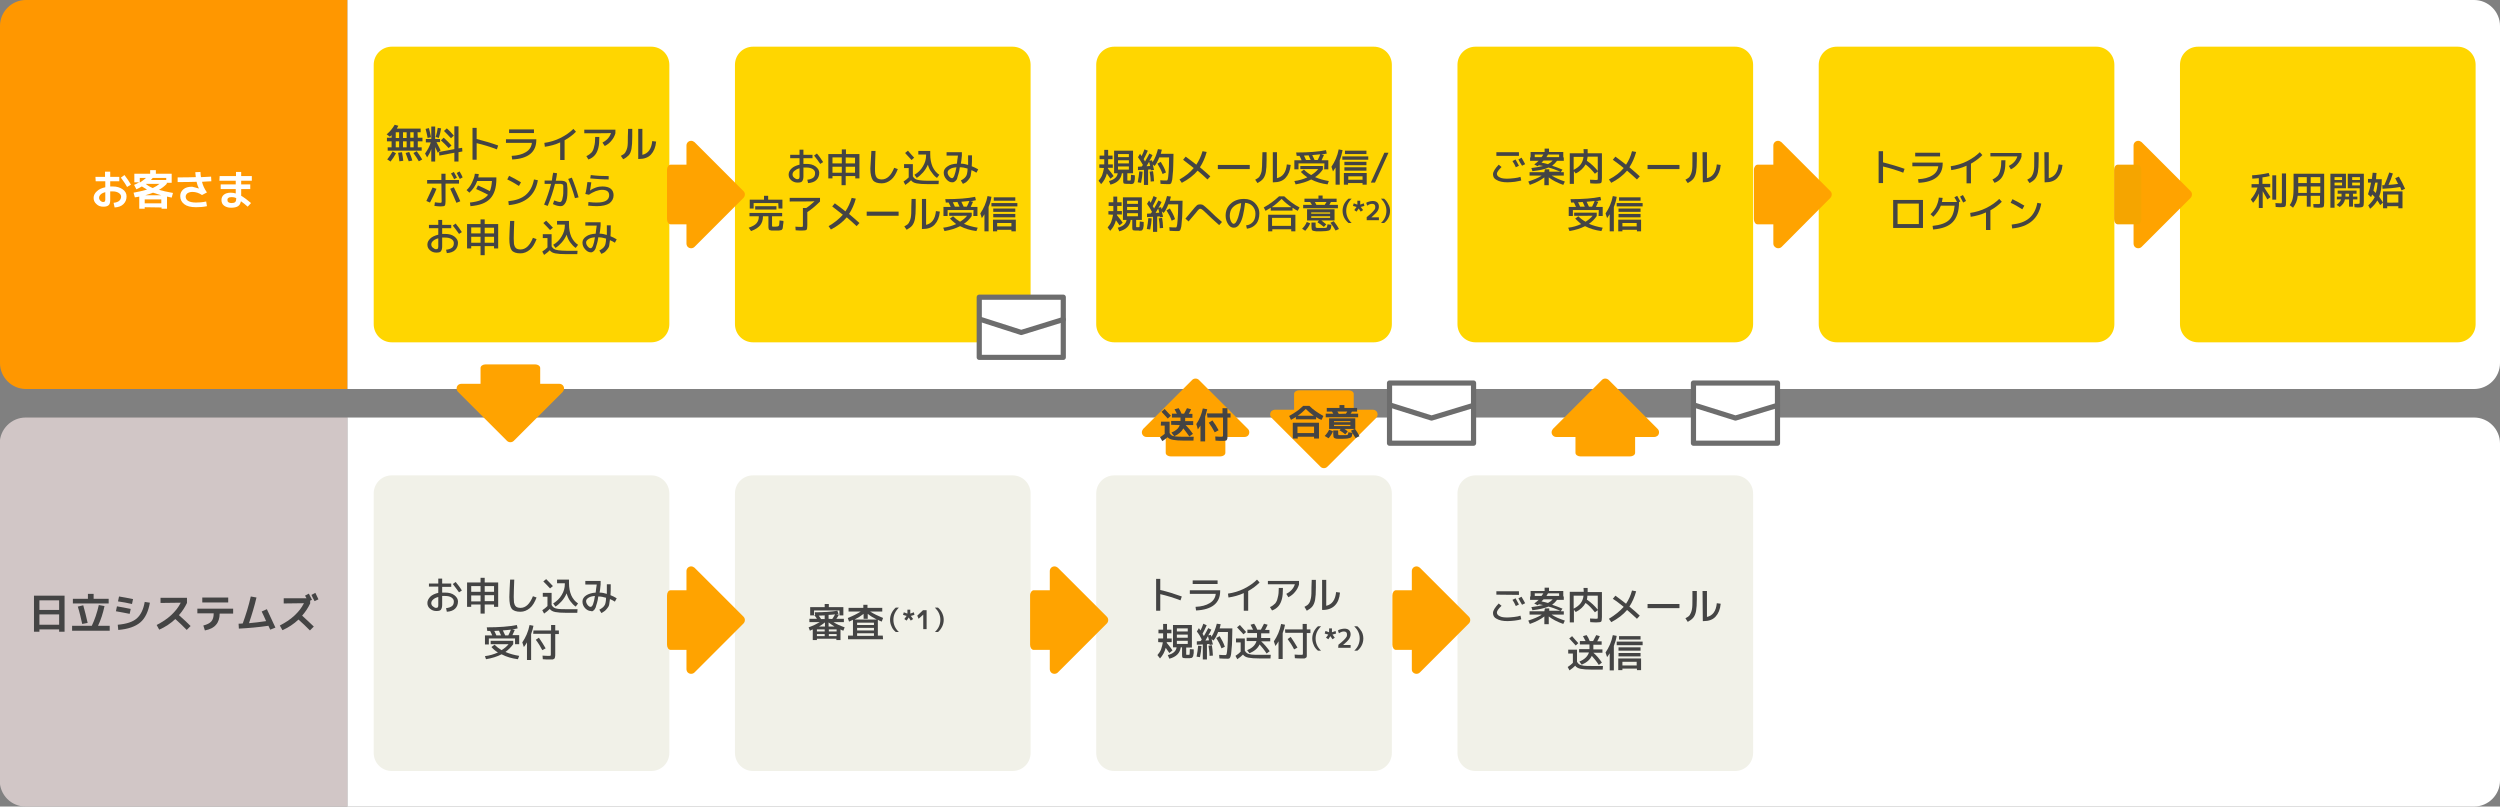 <?xml version="1.0" encoding="utf-8"?>
<!-- Generator: Adobe Illustrator 27.6.1, SVG Export Plug-In . SVG Version: 6.00 Build 0)  -->
<svg version="1.1" id="_レイヤー_2" xmlns="http://www.w3.org/2000/svg" xmlns:xlink="http://www.w3.org/1999/xlink" x="0px"
	 y="0px" viewBox="0 0 964 311" style="enable-background:new 0 0 964 311;" xml:space="preserve">
<rect x="0" y="0" width="964" height="311" fill="#808080" stroke="none"/>
<style type="text/css">
	.st0{fill:#D1C6C6;}
	.st1{fill:#FF9700;}
	.st2{fill:#FFFFFF;}
	.st3{fill:#FFA300;}
	.st4{fill:#444444;}
	.st5{fill:#FFD600;}
	.st6{fill:#F1F1E8;}
	.st7{fill:#F5A500;}
	.st8{fill:#FFFFFF;stroke:#6D6D6D;stroke-width:2;stroke-linecap:round;stroke-linejoin:round;}
</style>
<path class="st0" d="M9.9,311H134V161H9.9c-5.5,0-10,4.5-10,10v130C-0.1,306.5,4.3,311,9.9,311z"/>
<path class="st1" d="M10,0h124v150H10c-5.5,0-10-4.5-10-10V10C0,4.5,4.5,0,10,0z"/>
<g id="_レイヤー_1-2">
	<path class="st2" d="M134,0h820c5.5,0,10,4.5,10,10v130c0,5.5-4.5,10-10,10H134V0z"/>
	<path class="st2" d="M134,161h820c5.5,0,10,4.5,10,10v130c0,5.5-4.5,10-10,10H134V161z"/>
	<g>
		<path class="st3" d="M479.9,168.5h-37.8c-1,0-1.8-0.8-1.8-1.8c0-0.5,0.2-0.9,0.5-1.3l18.9-18.9c0.7-0.7,1.9-0.7,2.6,0l0,0
			l18.9,18.9c0.7,0.7,0.7,1.9,0,2.6C480.9,168.3,480.4,168.5,479.9,168.5L479.9,168.5z"/>
		<path class="st3" d="M449.5,174.6v-7.7c0-0.8,0.9-1.4,2-1.4h19c1.1,0,2,0.6,2,1.4v7.7c0,0.8-0.9,1.4-2,1.4h-19
			C450.4,176,449.5,175.4,449.5,174.6z"/>
	</g>
	<g>
		<path class="st3" d="M637.9,168.5h-37.8c-1,0-1.8-0.8-1.8-1.8c0-0.5,0.2-0.9,0.5-1.3l18.9-18.9c0.7-0.7,1.8-0.7,2.6,0l0,0
			l18.9,18.9c0.7,0.7,0.7,1.9,0,2.6C638.8,168.3,638.4,168.5,637.9,168.5L637.9,168.5z"/>
		<path class="st3" d="M607.5,174.6v-7.7c0-0.8,0.9-1.4,2-1.4h19c1.1,0,2,0.6,2,1.4v7.7c0,0.8-0.9,1.4-2,1.4h-19
			C608.4,176,607.5,175.4,607.5,174.6z"/>
	</g>
	<g>
		<path class="st3" d="M491.6,158h37.8c1,0,1.8,0.8,1.8,1.8c0,0.5-0.2,0.9-0.5,1.3L511.8,180c-0.7,0.7-1.9,0.7-2.6,0l0,0l-18.9-18.9
			c-0.7-0.7-0.7-1.9,0-2.6C490.7,158.2,491.1,158,491.6,158L491.6,158z"/>
		<path class="st3" d="M522,151.9v7.7c0,0.8-0.9,1.4-2,1.4h-19c-1.1,0-2-0.6-2-1.4v-7.7c0-0.8,0.9-1.4,2-1.4h19
			C521.1,150.5,522,151.1,522,151.9z"/>
	</g>
	<g>
		<path class="st3" d="M177.9,148h37.8c1,0,1.8,0.8,1.8,1.8c0,0.5-0.2,0.9-0.5,1.3L198.1,170c-0.7,0.7-1.9,0.7-2.6,0l0,0l-18.9-18.9
			c-0.7-0.7-0.7-1.9,0-2.6C176.9,148.2,177.4,148,177.9,148L177.9,148z"/>
		<path class="st3" d="M208.3,141.9v7.7c0,0.8-0.9,1.4-2,1.4h-19c-1.1,0-2-0.6-2-1.4v-7.7c0-0.8,0.9-1.4,2-1.4h19
			C207.4,140.5,208.3,141.1,208.3,141.9z"/>
	</g>
	<g>
		<path class="st2" d="M36.8,68.2h3.7v-2h2v2H46v1.7h-3.5v2c0.4,0,0.7,0,1,0c1.6,0,2.8,0.4,3.8,1.1s1.5,1.6,1.5,2.7
			c0,1.3-0.4,2.2-1.2,3s-1.9,1.2-3.4,1.3l-0.4-1.8c1-0.1,1.8-0.4,2.2-0.8s0.7-0.9,0.7-1.6c0-0.5-0.3-1-0.9-1.4s-1.4-0.6-2.3-0.6
			c-0.2,0-0.5,0-1,0v3.3c0,1-0.2,1.7-0.6,2c-0.4,0.4-1.1,0.6-2,0.6c-1.1,0-2-0.3-2.7-1c-0.8-0.7-1.1-1.5-1.1-2.4s0.4-1.8,1.2-2.5
			c0.8-0.8,1.9-1.3,3.3-1.6v-2.3h-3.7L36.8,68.2L36.8,68.2z M40.6,74.1c-0.8,0.2-1.4,0.5-1.8,0.9c-0.4,0.4-0.6,0.8-0.6,1.3
			c0,0.4,0.2,0.8,0.5,1.1s0.7,0.5,1.1,0.5c0.3,0,0.5-0.1,0.6-0.2s0.2-0.4,0.2-0.7C40.6,77,40.6,74.1,40.6,74.1z M46.6,68.5l1.4-1
			c1,1.3,1.8,2.5,2.5,3.7L49,72.1C48.3,70.8,47.5,69.7,46.6,68.5z"/>
		<path class="st2" d="M55.8,79.9v0.6h-2.1v-4.7c-0.3,0.1-0.9,0.2-1.7,0.3l-0.5-1.8c2.1-0.4,3.9-0.8,5.2-1.2c-0.7-0.4-1.3-0.8-2-1.2
			c-0.8,0.5-1.5,0.8-2.1,1.1l-0.9-1.7c0.6-0.2,1.2-0.6,2-1h-1.9V67h6.1v-1.4h2.2V67h6.1v3.5h-1.9v0.4c-0.9,0.9-1.9,1.7-3,2.3
			c1.3,0.4,3.2,0.8,5.4,1.2l-0.5,1.8c-0.8-0.2-1.4-0.3-1.8-0.4v4.7h-2.1V80L55.8,79.9L55.8,79.9z M53.9,70.4
			c0.9-0.6,1.8-1.2,2.4-1.8h-2.4V70.4z M62.2,78.4v-1.5h-6.4v1.5H62.2z M62.2,75.3c-1.1-0.3-2.2-0.7-3.2-1c-1,0.4-2,0.7-3,1H62.2z
			 M58.9,72.5c1.1-0.5,1.9-1,2.6-1.6h-5.1c0,0,0,0-0.1,0c0,0,0,0-0.1,0C57,71.6,57.9,72.1,58.9,72.5L58.9,72.5z M58.2,69.4h5.9v-0.8
			h-5.2C58.6,68.9,58.4,69.2,58.2,69.4z"/>
		<path class="st2" d="M76.7,72.7L76.7,72.7c-0.4-0.8-0.7-1.6-0.9-2.6c-2.5,0.1-4.9,0.1-7.3,0.1v-1.8c2.3,0,4.7,0,7-0.1
			c-0.1-0.7-0.1-1.3-0.2-1.9l2-0.1c0,0.8,0.1,1.4,0.2,2c1.7-0.1,3-0.1,3.9-0.2l0.1,1.8c-0.8,0-2,0.1-3.6,0.2
			c0.3,1.3,0.9,2.7,1.9,4.1l-1.9,1c-1.2-0.8-2.4-1.2-3.7-1.2c-0.8,0-1.4,0.2-1.9,0.5c-0.4,0.3-0.7,0.8-0.7,1.3c0,0.7,0.3,1.3,1,1.7
			c0.7,0.4,1.7,0.6,3,0.6c1.2,0,2.5-0.1,3.9-0.4l0.3,1.8c-1.3,0.3-2.8,0.4-4.2,0.4c-2.1,0-3.6-0.4-4.6-1.2c-1-0.8-1.5-1.8-1.5-3.1
			c0-1.1,0.4-1.9,1.2-2.6s1.9-1,3.4-1C74.9,72.2,75.8,72.4,76.7,72.7L76.7,72.7z"/>
		<path class="st2" d="M84.7,67.9H91v-1.6h2v1.6h4.1v1.8H93v1.4h3.5v1.8H93v2.6c1.2,0.7,2.4,1.6,3.8,2.8l-1.3,1.4
			c-0.9-0.8-1.7-1.5-2.6-2.1c-0.2,0.9-0.5,1.5-1.1,1.9s-1.5,0.6-2.7,0.6s-2-0.3-2.7-0.8s-1-1.3-1-2.2c0-0.8,0.3-1.5,0.9-2
			s1.5-0.8,2.7-0.8c0.6,0,1.3,0.1,1.9,0.3v-1.7h-5.8v-1.8h5.8v-1.4h-6.3L84.7,67.9L84.7,67.9z M91.1,76.4c-0.6-0.3-1.2-0.4-1.7-0.4
			c-0.6,0-1.1,0.1-1.3,0.3c-0.3,0.2-0.4,0.4-0.4,0.8s0.1,0.7,0.4,0.9s0.7,0.3,1.1,0.3c0.7,0,1.2-0.1,1.5-0.4
			C91,77.6,91.1,77.1,91.1,76.4z"/>
	</g>
	<g>
		<path class="st4" d="M13.1,229.7h11.8v13.9h-2.1v-0.9h-7.6v0.9h-2.1V229.7z M15.2,235.2h7.6v-3.7h-7.6
			C15.2,231.5,15.2,235.2,15.2,235.2z M15.2,236.9v4h7.6v-4H15.2z"/>
		<path class="st4" d="M27.8,243.2v-1.9h7.6c1.1-2.3,2-4.9,2.7-8l2.2,0.4c-0.6,2.8-1.4,5.3-2.5,7.6h4.5v1.9H27.8L27.8,243.2z
			 M36.1,230.9h5.8v1.8H28.1v-1.8h5.8V229h2.2C36.1,229,36.1,230.9,36.1,230.9z M30,233.9l2.1-0.5c0.6,2.2,1.2,4.5,1.7,6.8l-2.1,0.4
			C31.2,238.4,30.7,236.1,30,233.9z"/>
		<path class="st4" d="M44.7,235.7l0.4-1.9c1.4,0.2,3.2,0.6,5.3,1l-0.4,1.9C48.1,236.3,46.3,236,44.7,235.7L44.7,235.7z M45.4,240.9
			c3.4-0.3,5.8-1.1,7.3-2.4c1.5-1.3,2.6-3.4,3.1-6.4l2,0.3c-0.6,3.4-1.8,6-3.7,7.6s-4.7,2.6-8.5,2.9L45.4,240.9L45.4,240.9z
			 M45.5,231.9l0.4-1.9c1.7,0.3,3.5,0.6,5.4,1l-0.4,1.9C49,232.5,47.2,232.1,45.5,231.9z"/>
		<path class="st4" d="M61.9,232.5v-2h10.2v2c-0.8,1.7-1.8,3.2-3.1,4.7c1.7,1.5,3.2,2.9,4.5,4.2l-1.5,1.5c-1.6-1.6-3-3-4.4-4.2
			c-1.8,1.7-3.9,3.1-6.2,4.1l-1-1.8c2.1-1.1,4-2.3,5.6-3.8s2.8-3,3.7-4.8L61.9,232.5L61.9,232.5z"/>
		<path class="st4" d="M76.1,234.7h13.8v1.9h-5.2c0,1.8-0.5,3.3-1.4,4.3c-0.9,1.1-2.3,1.8-4.3,2.2l-0.6-1.9c1.5-0.4,2.5-0.9,3.1-1.6
			s0.9-1.7,0.9-3.1h-6.3V234.7L76.1,234.7z M78,232.3v-1.9h10v1.9H78z"/>
		<path class="st4" d="M100.9,235.8l2-0.9c1.1,2.3,2.2,4.7,3.3,7.1l-2,0.8c-0.3-0.6-0.5-1.1-0.7-1.5c-4,0.6-7.8,0.9-11.4,1.1
			l-0.1-1.9c0.3,0,0.9,0,1.6-0.1c1.2-3.3,2.3-6.8,3.1-10.4l2.2,0.4c-0.8,3.4-1.8,6.7-2.9,9.9c2-0.2,4.2-0.4,6.6-0.8
			C102,238.2,101.5,236.9,100.9,235.8z"/>
		<path class="st4" d="M109.4,232.7v-2h8.8c-0.3-0.5-0.4-0.8-0.6-1l1.5-0.8c0.4,0.8,0.8,1.6,1.2,2.4l-0.7,0.3v1.1
			c-0.8,1.7-1.8,3.2-3.1,4.7c1.6,1.4,3.1,2.9,4.5,4.2l-1.5,1.5c-1.4-1.4-2.9-2.9-4.4-4.2c-1.8,1.7-3.9,3.1-6.2,4.1l-1-1.8
			c2.1-1.1,4-2.3,5.6-3.8s2.8-3,3.7-4.8L109.4,232.7L109.4,232.7z M122.8,231.1l-1.5,0.7c-0.6-1.1-1-1.9-1.2-2.4l1.5-0.8
			C122.1,229.6,122.5,230.4,122.8,231.1z"/>
	</g>
	<path class="st5" d="M151.1,18h100c3.9,0,7,3.1,7,7v100c0,3.9-3.1,7-7,7h-100c-3.9,0-7-3.1-7-7V25C144.1,21.1,147.2,18,151.1,18z"
		/>
	<g>
		<path class="st4" d="M161.1,53.1h1.8v1.4h-1.8v2.3h1.5v1.3h-13.1v-1.3h1.5v-2.3h-1.8v-1.4h1.8v-1c-0.1,0.2-0.4,0.4-0.7,0.6
			l-1.2-0.9c1.3-1.1,2.3-2.3,3.1-3.7l1.4,0.4c-0.2,0.4-0.4,0.8-0.6,1.1h9.2V51H161L161.1,53.1L161.1,53.1z M149.3,61.5
			c0.7-0.9,1.4-1.9,2.1-3.1l1.3,0.7c-0.6,1.1-1.3,2.2-2.1,3.2C150.6,62.3,149.3,61.4,149.3,61.5z M152.6,51v2.2h1.3V51H152.6z
			 M153.9,54.5h-1.3v2.3h1.3V54.5z M154,62.2c-0.1-1.1-0.3-2.2-0.5-3.3l1.5-0.2c0.2,1.1,0.4,2.2,0.5,3.3L154,62.2L154,62.2z
			 M155.4,53.2h1.4V51h-1.4V53.2z M155.4,54.5v2.3h1.4v-2.3H155.4z M157.6,62.2c-0.4-1.1-0.8-2.2-1.2-3.2l1.4-0.4
			c0.5,1.1,0.9,2.2,1.2,3.3L157.6,62.2z M158.2,53.1h1.3V51h-1.3V53.1z M158.2,54.5v2.3h1.3v-2.3H158.2z M161.5,62.2
			c-0.6-1.1-1.3-2.1-2.1-3.2l1.3-0.7c0.8,1.1,1.5,2.2,2.1,3.2L161.5,62.2L161.5,62.2z"/>
		<path class="st4" d="M169.7,53.5v1.3h-1.4c0.9,1.7,1.4,2.8,1.6,3.2l-1.1,0.9l-1-2.2v5.6h-1.5v-4.8c-0.4,1.2-1,2.3-1.6,3.2
			l-0.8-1.5c1-1.4,1.8-2.8,2.2-4.3h-1.9v-1.3h2.1v-4.8h1.5v4.8h1.9V53.5z M164.1,49.7l1.3-0.3c0.3,1,0.5,2.2,0.8,3.5l-1.3,0.3
			C164.7,52,164.4,50.8,164.1,49.7L164.1,49.7z M168,52.8c0.4-1.2,0.6-2.3,0.8-3.5l1.3,0.2c-0.2,1.2-0.5,2.5-0.9,3.7L168,52.8
			L168,52.8z M175.2,58.9l-5.8,1.1l-0.1-1.4l5.9-1.1v-8.8h1.6v8.5l1.4-0.2l0.1,1.4l-1.5,0.3v3.6h-1.6L175.2,58.9L175.2,58.9z
			 M173,57.1c-0.9-1-1.9-2-3-3l1.1-1c1.2,1.1,2.2,2.1,3,3L173,57.1z M173.9,53.3c-0.9-1-1.8-1.9-2.7-2.8l1.1-1
			c1,0.9,1.9,1.8,2.7,2.8L173.9,53.3L173.9,53.3z"/>
		<path class="st4" d="M182.2,49.3h1.6v4.3c2.7,0.7,5.5,1.5,8.3,2.5l-0.5,1.5c-2.6-1-5.2-1.8-7.8-2.4v6.4h-1.6V49.3z"/>
		<path class="st4" d="M195.1,53.7h11.7V54c0,4.6-3.1,7.2-9.3,7.5l-0.2-1.4c2.3-0.1,4.1-0.6,5.4-1.4c1.4-0.8,2.2-2,2.4-3.6h-10
			L195.1,53.7L195.1,53.7z M196.3,51.3v-1.4h9.6v1.4H196.3z"/>
		<path class="st4" d="M209.9,55.1c2.1-0.3,4.2-0.9,6.2-1.9s3.7-2.2,5-3.5l1,1.1c-1.2,1.2-2.6,2.3-4.4,3.3v7.6H216v-6.8
			c-1.9,0.9-3.9,1.4-5.9,1.7L209.9,55.1L209.9,55.1z"/>
		<path class="st4" d="M225.3,51.4V50h12v1.4c-0.3,1-0.8,2-1.5,2.8c-0.7,0.9-1.6,1.6-2.6,2.1l-0.9-1.3c1.7-0.9,2.8-2.1,3.3-3.7
			C235.6,51.4,225.3,51.4,225.3,51.4z M229.5,52.8h1.6c0,1.7-0.1,3.2-0.4,4.3c-0.3,1.1-0.7,2-1.3,2.7s-1.4,1.3-2.5,1.7l-0.8-1.3
			c0.9-0.4,1.5-0.9,2-1.4c0.5-0.6,0.8-1.3,1-2.3C229.4,55.5,229.5,54.3,229.5,52.8L229.5,52.8z"/>
		<path class="st4" d="M242.2,49.7h1.6v3c0,2-0.1,3.6-0.3,4.7s-0.6,2-1.1,2.5s-1.2,1.1-2.1,1.5l-0.9-1.3c0.8-0.4,1.4-0.8,1.7-1.3
			s0.6-1.1,0.8-2s0.2-2.3,0.2-4.1L242.2,49.7L242.2,49.7z M246.1,49.7h1.6v10c2.2-0.5,3.5-2.2,3.8-5.3l1.5,0.2c-0.2,2.2-0.9,3.8-2,5
			s-2.7,1.7-4.6,1.7h-0.3V49.7L246.1,49.7z"/>
		<path class="st4" d="M166.8,72.3l1.5,0.5c-0.7,1.8-1.6,3.6-2.5,5.3l-1.4-0.6C165.2,75.8,166,74,166.8,72.3z M170.2,70.8h-5.5v-1.4
			h5.5V67h1.6v2.4h5.2v1.4h-5.2v6.8c0,0.9-0.1,1.4-0.3,1.7c-0.2,0.2-0.8,0.3-1.6,0.3c-0.7,0-1.5-0.1-2.4-0.2l0.2-1.4
			c0.8,0.1,1.4,0.2,1.9,0.2c0.3,0,0.5,0,0.6-0.1s0.1-0.3,0.1-0.7L170.2,70.8L170.2,70.8z M173.6,72.8l1.4-0.6
			c0.9,1.8,1.7,3.6,2.5,5.4l-1.5,0.6C175.2,76.3,174.4,74.5,173.6,72.8L173.6,72.8z M173.9,66.9l1.1-0.6c0.4,0.7,0.8,1.5,1.2,2.2
			l-1.1,0.6C174.8,68.4,174.4,67.7,173.9,66.9L173.9,66.9z M176.1,66.7l1.1-0.6c0.5,0.8,0.9,1.6,1.2,2.3l-1.1,0.6
			C177,68.4,176.6,67.6,176.1,66.7z"/>
		<path class="st4" d="M183.1,67l1.5,0.1c0,0.4-0.1,0.8-0.2,1.3h7V69c0,3.4-0.8,5.9-2.4,7.6c-1.6,1.7-4.1,2.6-7.6,2.9l-0.2-1.4
			c1.8-0.2,3.2-0.5,4.3-1s2-1.1,2.7-2c-1.7-0.9-3.2-1.6-4.6-2.2l0.7-1.4c1.7,0.7,3.2,1.5,4.6,2.2c0.4-1,0.7-2.3,0.8-3.9H184
			c-0.6,1.7-1.6,3.2-3,4.5l-1.1-1c0.9-0.8,1.6-1.8,2.1-2.9S183,68.2,183.1,67L183.1,67z"/>
		<path class="st4" d="M195.6,69.2l0.7-1.4c1.7,0.8,3.2,1.7,4.6,2.5l-0.8,1.4C198.5,70.7,197,69.8,195.6,69.2L195.6,69.2z
			 M205.9,69.2l1.5,0.3c-1,5.8-4.8,9-11.2,9.6l-0.2-1.5c2.9-0.3,5.2-1.1,6.8-2.5C204.4,73.7,205.4,71.8,205.9,69.2z"/>
		<path class="st4" d="M213.3,66.6l1.5,0.2c-0.1,1-0.3,1.9-0.5,2.9h2.2c0.2,0,0.5,0,0.8,0.1s0.5,0.1,0.6,0.2c0.1,0,0.2,0.2,0.4,0.3
			s0.2,0.3,0.3,0.5c0,0.1,0.1,0.4,0.1,0.8s0.1,0.7,0.1,1v1.3c0,1.9-0.2,3.3-0.7,4.2s-1.1,1.4-1.8,1.4c-0.9,0-1.9-0.2-3.1-0.8
			l0.5-1.4c1.1,0.4,1.8,0.6,2.3,0.6c0.1,0,0.3-0.1,0.4-0.2s0.3-0.4,0.4-0.8s0.2-0.8,0.3-1.4s0.1-1.2,0.1-2v-0.8c0-0.2,0-0.4,0-0.6
			s0-0.4,0-0.5s-0.1-0.2-0.1-0.3s-0.1-0.2-0.2-0.2c0,0-0.1,0-0.3-0.1s-0.3-0.1-0.4-0.1H214c-0.7,2.9-1.7,5.8-2.8,8.5l-1.4-0.5
			c1.1-2.6,2-5.3,2.7-8H210v-1.3h2.8C212.9,68.6,213.1,67.5,213.3,66.6L213.3,66.6z M219.1,69l1.4-0.5c1,2.4,1.9,5,2.6,7.6l-1.4,0.3
			C221,73.8,220.1,71.3,219.1,69z"/>
		<path class="st4" d="M226.5,70.2l1.5,0.1c-0.2,1.3-0.3,2.3-0.5,3.2l0,0c0.6-0.5,1.4-0.9,2.3-1.2c0.9-0.3,1.7-0.4,2.5-0.4
			c2.8,0,4.3,1.2,4.3,3.4c0,1.3-0.6,2.3-1.6,3.1c-1.1,0.7-2.7,1.1-4.9,1.1c-1,0-2.1-0.1-3.3-0.2l0.1-1.4c1.4,0.2,2.5,0.2,3.2,0.2
			c1.6,0,2.7-0.2,3.6-0.7c0.8-0.5,1.2-1.2,1.2-2.1c0-1.4-0.9-2.1-2.8-2.1c-0.7,0-1.5,0.2-2.4,0.5c-0.9,0.4-1.8,0.8-2.6,1.4l-1.4-0.3
			C226.1,73.4,226.3,71.8,226.5,70.2L226.5,70.2z M227.8,67.5c2.3,0.3,4.6,0.4,6.9,0.4v1.3c-2.4,0-4.7-0.2-7.1-0.4L227.8,67.5
			L227.8,67.5z"/>
		<path class="st4" d="M165.4,86.7h3.6v-1.9h1.5v1.9h3.5V88h-3.5v2.2c0.4,0,0.7,0,1.1,0c1.5,0,2.7,0.3,3.6,1s1.4,1.5,1.4,2.4
			c0,1.2-0.4,2.1-1.1,2.8s-1.8,1.1-3.2,1.2l-0.3-1.3c1-0.1,1.8-0.4,2.3-0.8s0.7-1,0.7-1.8c0-0.6-0.3-1.1-0.9-1.5s-1.4-0.6-2.5-0.6
			c-0.4,0-0.8,0-1.1,0v3.5c0,0.8-0.2,1.4-0.5,1.8s-0.9,0.5-1.8,0.5c-0.9,0-1.7-0.3-2.4-0.9s-1-1.3-1-2.2s0.4-1.6,1.1-2.3
			c0.7-0.7,1.8-1.2,3.1-1.5V88h-3.6L165.4,86.7L165.4,86.7z M169,91.9c-0.9,0.2-1.6,0.6-2,1c-0.5,0.4-0.7,0.9-0.7,1.4
			c0,0.4,0.2,0.9,0.6,1.2s0.8,0.6,1.2,0.6c0.3,0,0.6-0.1,0.7-0.2c0.1-0.2,0.2-0.4,0.2-0.8V91.9L169,91.9z M174.6,87l1.1-0.8
			c0.9,1.1,1.7,2.2,2.4,3.3l-1.1,0.7C176.2,89,175.4,88,174.6,87L174.6,87z"/>
		<path class="st4" d="M186.9,94.9v3.5h-1.6v-3.5h-3.6v0.9h-1.6v-9.4h5.2v-1.8h1.6v1.8h5.2v9.4h-1.6v-0.9H186.9z M185.3,87.7h-3.6
			V90h3.6V87.7z M181.7,91.3v2.3h3.6v-2.3H181.7z M186.9,87.7V90h3.6v-2.2h-3.6V87.7z M186.9,93.6h3.6v-2.3h-3.6V93.6z"/>
		<path class="st4" d="M196.7,85.2h1.6c-0.1,2.8-0.2,5-0.2,6.7c0,0.9,0.1,1.6,0.1,2.2c0.1,0.6,0.3,1,0.5,1.3s0.5,0.5,0.8,0.6
			s0.7,0.2,1.2,0.2c2,0,3.6-1.5,4.8-4.5l1.4,0.5c-0.7,1.8-1.5,3.2-2.6,4.1s-2.3,1.4-3.6,1.4c-1.6,0-2.8-0.4-3.4-1.2
			s-0.9-2.3-0.9-4.5C196.5,90,196.5,87.8,196.7,85.2L196.7,85.2z"/>
		<path class="st4" d="M209.3,90.3h3.4V95c0.2,0.4,0.6,0.8,0.9,1s0.9,0.4,1.7,0.5s1.8,0.2,3.2,0.2h4.2l-0.1,1.3h-4.2
			c-1.9,0-3.3-0.1-4.3-0.3c-1-0.2-1.7-0.6-2.1-1.2c-0.6,0.6-1.3,1.2-2.2,1.8l-0.7-1.3c0.8-0.5,1.5-1.1,2-1.6v-3.6h-1.8L209.3,90.3
			L209.3,90.3z M213.2,87.8l-1.1,0.9c-0.9-1-1.8-1.9-2.6-2.7l1.1-0.9C211.5,86,212.4,86.9,213.2,87.8L213.2,87.8z M218.5,90.5
			c-0.5,1.1-1.1,2.1-1.9,3s-1.6,1.6-2.4,2.1l-0.9-1.2c1.4-0.8,2.5-1.9,3.3-3.3c0.8-1.3,1.2-2.7,1.2-4.2v-0.3h-3v-1.4h4.6v1.3
			c0,1.8,0.3,3.4,0.9,4.8c0.6,1.3,1.5,2.4,2.6,3.1l-0.9,1.2c-0.8-0.5-1.4-1.2-2.1-2.1C219.3,92.7,218.8,91.7,218.5,90.5L218.5,90.5z
			"/>
		<path class="st4" d="M227.8,97.3c-0.8,0-1.5-0.4-2.2-1.2c-0.7-0.8-1-1.6-1-2.6c0-0.9,0.5-1.7,1.4-2.3c0.9-0.7,2.2-1,3.7-1.1
			c0.1-0.9,0.2-2,0.4-3.1h-4.4v-1.3h5.9V87c-0.1,1.5-0.3,2.5-0.4,3.1c0.9,0,1.9,0.2,2.8,0.5c0-1,0-2.2,0-3.7h1.5
			c0,1.8,0,3.2-0.1,4.2c0.8,0.3,1.6,0.7,2.4,1.2l-0.7,1.3c-0.6-0.4-1.2-0.7-1.9-1c-0.1,0.8-0.2,1.5-0.3,2.1s-0.4,1-0.7,1.4
			s-0.6,0.7-0.9,1s-0.8,0.5-1.4,0.8l-0.8-1.3c0.5-0.3,0.9-0.5,1.1-0.7c0.3-0.2,0.5-0.4,0.8-0.8s0.4-0.7,0.5-1.2s0.2-1.1,0.2-1.9
			c-1-0.3-2-0.5-3-0.5c-0.1,1-0.3,1.8-0.5,2.5s-0.4,1.2-0.5,1.7c-0.2,0.4-0.4,0.8-0.6,1c-0.2,0.2-0.5,0.4-0.7,0.5
			S228.1,97.3,227.8,97.3L227.8,97.3z M229.4,91.5c-1.1,0.1-1.9,0.3-2.5,0.7S226,93,226,93.5s0.2,1,0.6,1.5c0.4,0.5,0.8,0.7,1.1,0.7
			C228.4,95.8,229,94.4,229.4,91.5z"/>
	</g>
	<path class="st6" d="M151.1,183.3h100c3.9,0,7,3.1,7,7v100c0,3.9-3.1,7-7,7h-100c-3.9,0-7-3.1-7-7v-100
		C144.1,186.4,147.2,183.3,151.1,183.3z"/>
	<g>
		<path class="st4" d="M165.4,225h3.6v-1.9h1.5v1.9h3.5v1.3h-3.5v2.2c0.4,0,0.7,0,1.1,0c1.5,0,2.7,0.3,3.6,1
			c0.9,0.7,1.4,1.5,1.4,2.4c0,1.2-0.4,2.1-1.1,2.8s-1.8,1.1-3.2,1.2l-0.3-1.4c1-0.1,1.8-0.4,2.3-0.8c0.5-0.4,0.7-1,0.7-1.8
			c0-0.6-0.3-1.1-0.9-1.5s-1.4-0.6-2.5-0.6c-0.4,0-0.8,0-1.1,0v3.5c0,0.8-0.2,1.4-0.5,1.8s-0.9,0.5-1.8,0.5c-0.9,0-1.7-0.3-2.4-0.9
			c-0.7-0.6-1-1.3-1-2.2s0.4-1.6,1.1-2.4c0.7-0.7,1.8-1.2,3.1-1.5v-2.4h-3.6L165.4,225L165.4,225z M169,230.2c-0.9,0.2-1.6,0.6-2,1
			c-0.5,0.4-0.7,0.9-0.7,1.4c0,0.4,0.2,0.9,0.6,1.2s0.8,0.6,1.2,0.6c0.3,0,0.6-0.1,0.7-0.2c0.1-0.1,0.2-0.4,0.2-0.8V230.2L169,230.2
			z M174.6,225.2l1.1-0.8c0.9,1.1,1.7,2.1,2.4,3.3l-1.1,0.7C176.2,227.3,175.4,226.2,174.6,225.2L174.6,225.2z"/>
		<path class="st4" d="M186.9,233.1v3.5h-1.6v-3.5h-3.6v0.9h-1.6v-9.4h5.2v-1.8h1.6v1.8h5.2v9.4h-1.6v-0.9H186.9z M185.3,226h-3.6
			v2.2h3.6V226z M181.7,229.6v2.3h3.6v-2.3H181.7z M186.9,226v2.2h3.6V226H186.9z M186.9,231.8h3.6v-2.3h-3.6V231.8z"/>
		<path class="st4" d="M196.7,223.5h1.6c-0.1,2.8-0.2,5-0.2,6.7c0,0.9,0.1,1.6,0.1,2.1c0.1,0.6,0.3,1,0.5,1.3s0.5,0.5,0.8,0.6
			s0.7,0.2,1.2,0.2c2,0,3.6-1.5,4.8-4.5l1.4,0.5c-0.7,1.8-1.5,3.2-2.6,4.1c-1.1,0.9-2.3,1.4-3.6,1.4c-1.6,0-2.8-0.4-3.4-1.2
			s-0.9-2.3-0.9-4.5C196.5,228.3,196.5,226,196.7,223.5L196.7,223.5z"/>
		<path class="st4" d="M209.3,228.6h3.4v4.7c0.2,0.4,0.6,0.8,0.9,1s0.9,0.4,1.7,0.5s1.8,0.1,3.2,0.1h4.2l-0.1,1.4h-4.2
			c-1.9,0-3.3-0.1-4.3-0.3s-1.7-0.6-2.1-1.2c-0.6,0.6-1.3,1.2-2.2,1.8l-0.7-1.3c0.8-0.5,1.5-1.1,2-1.6v-3.6h-1.8L209.3,228.6
			L209.3,228.6z M213.2,226l-1.1,0.9c-0.9-1-1.8-1.9-2.6-2.7l1.1-0.9C211.5,224.2,212.4,225.1,213.2,226L213.2,226z M218.5,228.8
			c-0.5,1.1-1.1,2.1-1.9,3s-1.6,1.6-2.4,2.1l-0.9-1.2c1.4-0.9,2.5-1.9,3.3-3.3c0.8-1.3,1.2-2.7,1.2-4.2v-0.3h-3v-1.4h4.6v1.3
			c0,1.8,0.3,3.4,0.9,4.8c0.6,1.3,1.5,2.4,2.6,3.1l-0.9,1.2c-0.8-0.5-1.4-1.2-2.1-2.1C219.3,231,218.8,229.9,218.5,228.8
			L218.5,228.8z"/>
		<path class="st4" d="M227.8,235.6c-0.8,0-1.5-0.4-2.2-1.1c-0.7-0.8-1-1.6-1-2.6c0-0.9,0.5-1.7,1.4-2.3s2.2-1,3.7-1.1
			c0.1-0.9,0.2-2,0.4-3.1h-4.4V224h5.9v1.4c-0.1,1.5-0.3,2.5-0.4,3.1c0.9,0,1.9,0.2,2.8,0.5c0-1,0-2.2,0-3.7h1.5
			c0,1.8,0,3.2-0.1,4.2c0.8,0.3,1.6,0.7,2.4,1.2l-0.7,1.3c-0.6-0.4-1.2-0.7-1.9-1c-0.1,0.8-0.2,1.5-0.3,2.1s-0.4,1-0.7,1.4
			s-0.6,0.7-0.9,1s-0.8,0.5-1.4,0.9l-0.8-1.3c0.5-0.3,0.9-0.5,1.1-0.7c0.3-0.2,0.5-0.4,0.8-0.8s0.4-0.7,0.5-1.2s0.2-1.1,0.2-1.9
			c-1-0.3-2-0.5-3-0.5c-0.1,1-0.3,1.8-0.5,2.5s-0.4,1.2-0.5,1.7c-0.2,0.4-0.4,0.8-0.6,1c-0.2,0.2-0.5,0.4-0.7,0.5
			S228.1,235.6,227.8,235.6L227.8,235.6z M229.4,229.8c-1.1,0.1-1.9,0.3-2.5,0.7s-0.9,0.8-0.9,1.3s0.2,1,0.6,1.5
			c0.4,0.5,0.8,0.7,1.1,0.7C228.4,234.1,229,232.7,229.4,229.8L229.4,229.8z"/>
		<path class="st4" d="M189.5,249.5l1.2-0.9c0.8,0.8,1.7,1.5,2.7,2.1c1.1-0.7,2-1.4,2.7-2.3h-6.9v-1.3h8.7v1.3c-0.8,1.1-1.8,2.1-3,3
			c1.6,0.7,3.4,1.2,5.3,1.5l-0.5,1.3c-2.3-0.3-4.4-0.9-6.3-1.9c-1.7,0.9-3.7,1.5-6,1.9L187,253c1.8-0.2,3.4-0.7,5-1.4
			C191,251,190.2,250.3,189.5,249.5L189.5,249.5z M198.6,246.2h-10.1v2.3H187V245h2.8c-0.3-0.6-0.5-1.2-0.8-1.7h-1.1l-0.2-1.4
			c4.8,0,8.7-0.3,11.6-0.9l0.3,1.3c-0.7,0.2-1.4,0.3-2.1,0.4l1,0.2c-0.3,0.7-0.6,1.4-0.9,2h2.6v3.5h-1.6V246.2L198.6,246.2z
			 M193.2,245c-0.3-0.7-0.6-1.3-0.8-1.8c-0.8,0-1.4,0.1-1.8,0.1c0.3,0.5,0.5,1.1,0.8,1.7H193.2L193.2,245z M196,245
			c0.4-0.7,0.7-1.5,1-2.2c-1,0.1-2.1,0.2-3.1,0.3c0.3,0.6,0.6,1.2,0.9,1.9H196L196,245z"/>
		<path class="st4" d="M204.8,244.5v10h-1.6v-6.8c-0.4,0.7-0.8,1.3-1.2,1.8l-0.6-1.8c1.3-1.9,2.3-4.1,2.8-6.7l1.5,0.3
			C205.5,242.3,205.2,243.5,204.8,244.5L204.8,244.5z M205.7,243.1h6.8V241h1.6v2.1h1.4v1.4h-1.4v7.7c0,0.5,0,0.9-0.1,1.2
			c0,0.2-0.1,0.5-0.3,0.6s-0.4,0.3-0.6,0.3s-0.7,0-1.2,0c-0.8,0-1.6,0-2.6-0.1l-0.1-1.4c1.1,0.1,1.9,0.1,2.4,0.1
			c0.4,0,0.7,0,0.7-0.1c0.1-0.1,0.1-0.3,0.1-0.7v-7.7h-6.8L205.7,243.1L205.7,243.1z M206.6,246.7l1.2-0.8c0.9,1.3,1.8,2.7,2.6,4.1
			l-1.3,0.7C208.4,249.3,207.6,248,206.6,246.7z"/>
	</g>
	<path class="st6" d="M569,183.3h100c3.9,0,7,3.1,7,7v100c0,3.9-3.1,7-7,7H569c-3.9,0-7-3.1-7-7v-100
		C562,186.4,565.1,183.3,569,183.3z"/>
	<g>
		<path class="st4" d="M575.7,236.4c0-1,0.8-2.2,2.2-3.7l1.1,0.9c-1.2,1.1-1.8,2-1.8,2.6s0.4,1.1,1.1,1.4c0.7,0.4,1.7,0.5,3,0.5
			c0.7,0,1.6-0.1,2.6-0.2c1-0.1,1.8-0.3,2.4-0.5l0.3,1.4c-0.7,0.2-1.5,0.4-2.5,0.5s-1.9,0.2-2.8,0.2c-1.8,0-3.2-0.3-4.2-0.9
			C576.2,238.2,575.7,237.4,575.7,236.4L575.7,236.4z M577,229.3V228h8.7v1.4L577,229.3L577,229.3z M583.2,231.3l1.2-0.6
			c0.6,1.1,1,1.9,1.3,2.4l-1.2,0.6C584.1,232.8,583.7,232,583.2,231.3z M585.5,230.7l1.2-0.6c0.5,0.9,1,1.7,1.4,2.5l-1.2,0.6
			C586.4,232.4,586,231.6,585.5,230.7L585.5,230.7z"/>
		<path class="st4" d="M595.7,234.6h1.7v0.9h4.3c-1.8-0.7-3.3-1.3-4.6-1.6c-1.5,0.6-3.5,1.1-6.2,1.4l-0.4-1.2
			c1.8-0.2,3.3-0.5,4.5-0.8c-0.4-0.1-0.9-0.2-1.6-0.3l-0.5,0.4l-1.3-0.7c0.7-0.5,1.3-1,1.7-1.4H590V230h0.2v-2.1h5.4v-1.3h1.7v1.3
			h5.5v2.1h0.2v1.3h-2.6c-0.5,0.7-1.1,1.3-1.9,1.9c1.2,0.4,2.6,0.9,4,1.5l-0.7,1h1.2v1.3h-4.7c1.3,0.9,3,1.6,5.1,2.3l-0.6,1.3
			c-2.3-0.8-4.2-1.8-5.6-2.9v3h-1.7v-3c-1.4,1.1-3.3,2.1-5.6,2.9l-0.6-1.3c2.1-0.7,3.9-1.4,5.2-2.3h-4.7v-1.3h5.7L595.7,234.6
			L595.7,234.6z M594.4,229.8c0.4-0.5,0.6-0.8,0.7-1h-3.3v1H594.4z M596.9,232.5c0.7-0.4,1.3-0.8,1.8-1.4h-3.5
			c-0.2,0.2-0.5,0.5-0.8,0.8C595.4,232.1,596.2,232.3,596.9,232.5L596.9,232.5z M596.3,229.8h4.9v-1h-4.3
			C596.7,229.1,596.5,229.5,596.3,229.8L596.3,229.8z"/>
		<path class="st4" d="M610.6,226.7h1.6v1.6h5.5v9.6c0,1-0.1,1.6-0.3,1.8s-0.8,0.3-1.8,0.3c-0.2,0-1,0-2.4-0.1l-0.1-1.4
			c1.1,0,1.8,0.1,2.2,0.1s0.7,0,0.7-0.1c0.1-0.1,0.1-0.3,0.1-0.7v-2.5l-1.1,0.8c-1.2-1.5-2.4-2.8-3.6-3.6c-0.8,1.4-2,2.6-3.8,3.5
			l-0.7-0.9v4.9h-1.6v-11.8h5.4L610.6,226.7L610.6,226.7z M606.8,234.7c1.2-0.6,2.1-1.3,2.7-2.1s1-1.8,1.1-2.9h-3.8V234.7z
			 M611.9,231.2c1.6,1.1,3,2.4,4.2,3.9v-5.4h-4C612.1,230.2,612,230.8,611.9,231.2L611.9,231.2z"/>
		<path class="st4" d="M626.1,234c-1.5-1.2-2.9-2.3-4.2-3.1l1-1.2c1.4,1,2.7,2,4.1,3.1c1-1.5,1.8-3.2,2.3-5.1l1.6,0.3
			c-0.6,2.2-1.5,4.2-2.6,5.9c1.4,1.1,2.7,2.3,4,3.5l-1.1,1.2c-1.2-1.1-2.4-2.2-3.8-3.4c-1.5,1.8-3.6,3.4-6.1,4.7l-0.9-1.3
			C622.7,237.2,624.6,235.7,626.1,234L626.1,234z"/>
		<path class="st4" d="M635.3,234.5v-1.6h12.3v1.6H635.3z"/>
		<path class="st4" d="M652.6,227.9h1.7v3c0,2-0.1,3.6-0.3,4.7c-0.2,1.1-0.6,2-1.1,2.6s-1.2,1.1-2.1,1.6l-0.9-1.4
			c0.8-0.4,1.4-0.8,1.7-1.3s0.6-1.1,0.8-2.1c0.2-0.9,0.2-2.3,0.2-4.1L652.6,227.9L652.6,227.9z M656.5,227.9h1.7v10
			c2.2-0.5,3.5-2.2,3.8-5.3l1.5,0.2c-0.2,2.2-0.9,3.8-2,5s-2.7,1.7-4.6,1.7h-0.3L656.5,227.9L656.5,227.9z"/>
		<path class="st4" d="M604.7,250.5h3.4v4.7c0.2,0.4,0.6,0.8,0.9,1c0.4,0.2,0.9,0.4,1.7,0.5s1.8,0.1,3.2,0.1h4.2l-0.1,1.4h-4.2
			c-1.9,0-3.3-0.1-4.3-0.3s-1.7-0.6-2.1-1.2c-0.6,0.6-1.3,1.2-2.2,1.8l-0.7-1.3c0.8-0.5,1.5-1.1,2-1.6V252h-1.8L604.7,250.5
			L604.7,250.5z M608.6,248l-1,0.9c-0.9-1-1.8-1.9-2.5-2.7l1.1-0.9C606.9,246.2,607.8,247.1,608.6,248L608.6,248z M617.7,255.5
			l-1.2,0.9c-0.9-1.4-1.8-2.5-2.7-3.5c-0.7,1.5-2,2.6-3.9,3.4l-0.9-1.2c2-0.8,3.2-2,3.7-3.5h-3.8v-1.3h4v-1.8h-3.7v-1.3h2.2
			c-0.4-0.8-0.7-1.4-1-1.9l1.4-0.4c0.5,0.7,0.9,1.5,1.2,2.3h1.3c0.4-0.8,0.8-1.5,1.2-2.3l1.4,0.4c-0.3,0.6-0.6,1.3-1,2h1.7v1.3h-3.2
			v1.8h3.5v1.3h-3.5C615.6,252.7,616.7,254,617.7,255.5L617.7,255.5z"/>
		<path class="st4" d="M622.3,249.1v9.4h-1.6v-6.6c-0.3,0.5-0.7,1-1,1.5l-0.6-1.8c1.3-1.9,2.3-4.1,2.8-6.7l1.5,0.3
			C623.2,246.5,622.8,247.8,622.3,249.1L622.3,249.1z M623.4,248.8v-1.4h10v1.4H623.4z M625.6,257.8v0.6H624v-4.5h8.8v4.5h-1.6v-0.6
			H625.6z M624.1,250.9v-1.3h8.5v1.3H624.1z M624.1,253.1v-1.3h8.5v1.3H624.1z M624.3,246.6v-1.3h8.3v1.3H624.3z M631.1,256.6v-1.4
			h-5.5v1.4H631.1z"/>
	</g>
	<path class="st6" d="M290.4,183.3h100c3.9,0,7,3.1,7,7v100c0,3.9-3.1,7-7,7h-100c-3.9,0-7-3.1-7-7v-100
		C283.4,186.4,286.5,183.3,290.4,183.3z"/>
	<g>
		<path class="st4" d="M314.2,236.1c3.4,0,6.3-0.2,8.7-0.6l0.4,1.2c-0.4,0.1-0.7,0.1-0.9,0.1l1.1,0.2c-0.3,0.5-0.6,1.1-1,1.6h2.9
			v1.3h-4c1.2,0.8,2.6,1.4,4.3,2l-0.5,1.3c-0.4-0.1-0.8-0.3-1.1-0.5v4.1h-1.6v-0.5H315v0.5h-1.6v-4.1c-0.4,0.2-0.8,0.3-1.1,0.5
			l-0.5-1.3c1.7-0.6,3.1-1.3,4.3-2h-4v-1.3h2.9c-0.3-0.5-0.6-0.9-1-1.4l0.3-0.1L314.2,236.1L314.2,236.1z M323.7,235.4h-9.8v1.9
			h-1.5v-3.2h5.6v-1.2h1.6v1.2h5.6v3.2h-1.5L323.7,235.4L323.7,235.4z M318,243.5v-0.8h-3v0.8H318z M315,245.3h3v-0.8h-3V245.3z
			 M316.6,238.7h1.4v-1.4c-1,0-1.8,0.1-2.3,0.1C315.9,237.6,316.2,238.1,316.6,238.7L316.6,238.7z M315.8,241.6h2.3V240
			C317.4,240.6,316.6,241.1,315.8,241.6z M320.9,238.7c0.4-0.6,0.8-1.2,1.1-1.8c-1,0.1-1.8,0.2-2.5,0.2v1.5L320.9,238.7L320.9,238.7
			z M321.8,241.6c-0.9-0.5-1.6-1.1-2.3-1.6v1.6H321.8z M319.6,243.5h3v-0.8h-3V243.5z M322.6,245.3v-0.8h-3v0.8H322.6z"/>
		<path class="st4" d="M340.5,246.5H327v-1.4h1.9V239c-0.4,0.2-0.9,0.4-1.5,0.7l-0.5-1.4c2-0.8,3.6-1.6,5-2.5h-4.7v-1.4h5.7v-1.2
			h1.6v1.2h5.7v1.4h-4.7c1.4,0.9,3.1,1.7,5,2.5l-0.5,1.4c-0.6-0.2-1.1-0.5-1.5-0.7v6.1h1.9L340.5,246.5L340.5,246.5z M338.1,238.9
			c-1.4-0.7-2.5-1.4-3.5-2.2v1.9H333v-1.9c-1,0.8-2.1,1.5-3.5,2.2H338.1L338.1,238.9z M330.5,241h6.5v-0.9h-6.5V241z M330.5,242.1v1
			h6.5v-1H330.5z M330.5,244.2v1h6.5v-1H330.5z"/>
		<path class="st4" d="M343.2,239c0-0.9,0.2-1.8,0.6-2.6s0.9-1.5,1.6-2.1h1.2c-1.4,1.4-2.1,2.9-2.1,4.7s0.7,3.4,2.1,4.7h-1.2
			c-0.7-0.6-1.3-1.3-1.6-2.1C343.4,240.8,343.2,239.9,343.2,239L343.2,239z"/>
		<path class="st4" d="M352.6,237.1l-1.4,0.4l0.9,1.2l-0.9,0.6l-0.8-1.2l-0.8,1.2l-0.9-0.6l0.9-1.2l-1.4-0.4l0.3-1l1.4,0.5v-1.5h1.1
			v1.5l1.4-0.5L352.6,237.1L352.6,237.1z"/>
		<path class="st4" d="M356,242.6V237l0,0l-1.8,1.6l-0.5-1.2l2.2-2.1h1.4v7.3H356L356,242.6z"/>
		<path class="st4" d="M363.9,239c0,0.9-0.2,1.8-0.6,2.6s-0.9,1.5-1.6,2.1h-1.2c1.4-1.3,2.1-2.9,2.1-4.7s-0.7-3.3-2.1-4.7h1.2
			c0.7,0.6,1.2,1.3,1.6,2.1C363.7,237.3,363.9,238.1,363.9,239L363.9,239z"/>
	</g>
	<path class="st6" d="M429.7,183.3h100c3.9,0,7,3.1,7,7v100c0,3.9-3.1,7-7,7h-100c-3.9,0-7-3.1-7-7v-100
		C422.7,186.4,425.8,183.3,429.7,183.3z"/>
	<g>
		<path class="st4" d="M445.8,223.2h1.6v4.3c2.7,0.6,5.5,1.5,8.3,2.5l-0.5,1.5c-2.6-1-5.2-1.8-7.8-2.4v6.4h-1.6V223.2L445.8,223.2z"
			/>
		<path class="st4" d="M458.8,227.6h11.7v0.3c0,4.6-3.1,7.2-9.3,7.5L461,234c2.3-0.1,4.1-0.6,5.4-1.4c1.4-0.8,2.2-2,2.4-3.6h-10
			V227.6L458.8,227.6z M459.9,225.2v-1.4h9.6v1.4H459.9z"/>
		<path class="st4" d="M473.5,228.9c2.1-0.3,4.2-0.9,6.2-1.9s3.7-2.2,5-3.5l1,1.1c-1.2,1.2-2.6,2.3-4.4,3.3v7.6h-1.7v-6.8
			c-2,0.9-3.9,1.4-5.9,1.7L473.5,228.9L473.5,228.9z"/>
		<path class="st4" d="M488.9,225.3V224h12v1.4c-0.3,1-0.8,2-1.5,2.8c-0.7,0.9-1.6,1.6-2.6,2.1L496,229c1.7-0.9,2.8-2.1,3.3-3.7
			H488.9L488.9,225.3z M493.1,226.7h1.6c0,1.7-0.1,3.2-0.4,4.3s-0.7,2-1.3,2.7s-1.4,1.3-2.5,1.7l-0.8-1.3c0.9-0.4,1.5-0.9,2-1.4
			c0.5-0.6,0.8-1.3,1-2.3C493,229.4,493.1,228.2,493.1,226.7L493.1,226.7z"/>
		<path class="st4" d="M505.8,223.6h1.6v3c0,2-0.1,3.6-0.3,4.7c-0.2,1.1-0.6,2-1.1,2.6s-1.2,1.1-2.1,1.6L503,234
			c0.8-0.4,1.4-0.8,1.7-1.3c0.4-0.5,0.6-1.1,0.8-2.1s0.2-2.3,0.2-4.1L505.8,223.6L505.8,223.6z M509.8,223.6h1.6v10
			c2.2-0.5,3.5-2.2,3.8-5.3l1.5,0.2c-0.2,2.2-0.8,3.8-2,5c-1.1,1.1-2.7,1.7-4.6,1.7h-0.3L509.8,223.6L509.8,223.6z"/>
		<path class="st4" d="M446.6,247.6v-1.4h1.9v-2h-1.8v-1.4h1.8v-2.2h1.5v2.2h1.7v1.4H450v1.2c0,0.4,0,0.7,0,0.8h1.8v1.4h-1.9v0.1
			c0,0.1,0,0.1,0,0.2c0.8,1,1.6,1.9,2.2,2.9l-1.2,1c-0.4-0.6-0.9-1.3-1.4-2c-0.4,1.6-1.2,3-2.2,4.1l-1-1.3c0.6-0.7,1.1-1.4,1.4-2.2
			s0.5-1.7,0.7-2.7L446.6,247.6L446.6,247.6z M458.3,253.8c-0.1,0-0.2,0-0.3,0s-0.2,0-0.3,0c-0.3,0-0.5,0-0.6,0
			c-0.6,0-1-0.1-1.1-0.2c-0.1-0.1-0.2-0.4-0.2-0.9v-3.1h-0.5c-0.3,2.2-1.7,3.7-4.4,4.4l-0.6-1.4c2-0.5,3.2-1.5,3.4-3h-1.4V241h7.3
			v8.7h-2.2v2.3c0,0.2,0,0.4,0,0.4s0.1,0.1,0.2,0.1h0.9c0.1,0,0.2-0.1,0.2-0.2c0-0.1,0.1-0.8,0.1-2l1.5,0.1c0,0.4,0,0.8,0,1.1
			s0,0.5-0.1,0.8c0,0.3-0.1,0.5-0.1,0.6s-0.1,0.3-0.2,0.4c-0.1,0.1-0.2,0.2-0.2,0.3c-0.1,0.1-0.2,0.1-0.4,0.1s-0.3,0.1-0.5,0.1
			S458.6,253.8,458.3,253.8L458.3,253.8z M453.8,243.5h4.2v-1.2h-4.2V243.5z M453.8,244.7v1.2h4.2v-1.2H453.8z M453.8,247.1v1.2h4.2
			v-1.2H453.8z"/>
		<path class="st4" d="M462,249l1.3,0.1c-0.1,1.5-0.3,2.9-0.6,4.3l-1.3-0.2C461.7,251.7,461.9,250.3,462,249L462,249z M461.5,243.5
			l0.8-1.3c0.1,0.2,0.3,0.5,0.6,0.9c0.4-0.8,0.8-1.6,1.1-2.6l1.3,0.6c-0.5,1.1-1,2.2-1.6,3.3c0.1,0.1,0.2,0.3,0.3,0.5
			c0.1,0.2,0.2,0.3,0.2,0.4c0.6-1,1.2-2.1,1.7-3.1l1.2,0.6c-0.4,0.9-0.8,1.6-1.2,2.2l1-0.2c0,0,0,0.1,0.1,0.3s0.1,0.4,0.1,0.5
			c1-1.5,1.6-3.1,2.1-5.1l1.5,0.2c-0.1,0.6-0.3,1.1-0.4,1.6h4.9c0,1.9-0.1,3.5-0.1,4.7c0,1.3-0.1,2.3-0.2,3.2s-0.1,1.6-0.2,2.1
			s-0.2,0.9-0.3,1.1c-0.1,0.3-0.3,0.4-0.4,0.5s-0.3,0.1-0.6,0.1c-0.7,0-1.8,0-3.2-0.1l-0.1-1.4c0.9,0.1,1.8,0.1,2.5,0.1
			c0.2,0,0.3-0.2,0.4-0.5c0.1-0.4,0.2-1.2,0.3-2.5c0.1-1.3,0.2-3.3,0.2-5.9h-3.8c-0.5,1.4-1.1,2.5-1.8,3.3l-0.7-0.6
			c0.1,0.6,0.3,1.3,0.5,2.1l-1.3,0.2c0-0.1,0-0.1,0-0.2c0-0.1,0-0.2,0-0.2l-1,0.1v5.9h-1.6v-5.8l-2.3,0.1v-1.3l1.5-0.1
			c0-0.1,0.1-0.1,0.2-0.3s0.1-0.2,0.2-0.3C462.9,245.5,462.3,244.5,461.5,243.5L461.5,243.5z M466.2,246.9c-0.1-0.6-0.3-1.1-0.4-1.6
			c-0.3,0.5-0.7,1.1-1,1.7L466.2,246.9L466.2,246.9z M467.7,252.8l-1.3,0.1c0-1.4-0.2-2.7-0.4-3.9l1.3-0.2
			C467.5,249.9,467.6,251.2,467.7,252.8L467.7,252.8z M469,246l1.3-0.7c0.8,1.3,1.5,2.6,2,4.1L471,250
			C470.5,248.6,469.8,247.3,469,246z"/>
		<path class="st4" d="M476.6,246.2h3.4v4.7c0.2,0.4,0.6,0.8,0.9,1s0.9,0.4,1.7,0.5c0.7,0.1,1.8,0.1,3.2,0.1h4.2l-0.1,1.4h-4.2
			c-1.9,0-3.3-0.1-4.3-0.3s-1.7-0.6-2.1-1.2c-0.6,0.6-1.3,1.2-2.2,1.8l-0.7-1.3c0.8-0.5,1.5-1.1,2-1.6v-3.6h-1.8V246.2L476.6,246.2z
			 M480.5,243.7l-1,0.9c-0.9-1-1.8-1.9-2.5-2.7l1.1-0.9C478.9,241.9,479.7,242.8,480.5,243.7L480.5,243.7z M489.6,251.1l-1.2,0.9
			c-0.9-1.4-1.8-2.5-2.7-3.5c-0.7,1.5-2,2.6-3.9,3.4l-0.9-1.2c2-0.8,3.2-2,3.6-3.5h-3.8v-1.3h4v-1.8H481v-1.3h2.2
			c-0.4-0.8-0.7-1.4-1-1.9l1.4-0.4c0.5,0.7,0.9,1.5,1.2,2.3h1.4c0.4-0.8,0.8-1.5,1.2-2.3l1.4,0.4c-0.3,0.6-0.6,1.3-1,2h1.7v1.3h-3.2
			v1.8h3.5v1.3h-3.5C487.5,248.4,488.6,249.7,489.6,251.1L489.6,251.1z"/>
		<path class="st4" d="M494.6,244.1v10H493v-6.8c-0.4,0.7-0.8,1.3-1.2,1.8l-0.6-1.8c1.3-1.9,2.3-4.1,2.8-6.7l1.5,0.3
			C495.3,242,495,243.1,494.6,244.1L494.6,244.1z M495.5,242.7h6.8v-2.1h1.6v2.1h1.4v1.4h-1.4v7.7c0,0.5,0,0.9,0,1.2
			c0,0.2-0.1,0.5-0.3,0.6s-0.4,0.3-0.6,0.3c-0.3,0-0.7,0-1.2,0c-0.8,0-1.6,0-2.5-0.1l-0.1-1.4c1.1,0.1,1.9,0.1,2.4,0.1
			c0.4,0,0.7,0,0.7-0.1c0.1-0.1,0.1-0.3,0.1-0.7V244h-6.8L495.5,242.7L495.5,242.7z M496.5,246.4l1.2-0.8c0.9,1.3,1.8,2.7,2.6,4.1
			l-1.3,0.7C498.3,249,497.4,247.6,496.5,246.4z"/>
		<path class="st4" d="M506,246.2c0-0.9,0.2-1.8,0.6-2.6s0.9-1.5,1.6-2.1h1.2c-1.4,1.4-2.1,2.9-2.1,4.7s0.7,3.4,2.1,4.7h-1.2
			c-0.7-0.6-1.3-1.3-1.6-2.1C506.2,247.9,506,247.1,506,246.2L506,246.2z"/>
		<path class="st4" d="M515.2,244.3l-1.4,0.4l0.9,1.2l-0.9,0.6l-0.8-1.2l-0.8,1.2l-0.9-0.6l0.9-1.2l-1.4-0.4l0.3-1l1.4,0.5v-1.5h1.1
			v1.5l1.4-0.5L515.2,244.3L515.2,244.3z"/>
		<path class="st4" d="M516.1,248.6c0.9-0.7,1.6-1.3,2.1-1.8s0.8-0.9,1-1.2s0.2-0.6,0.2-1c0-0.7-0.4-1.1-1.2-1.1
			c-0.6,0-1.2,0.2-1.9,0.7l-0.4-1.1c0.3-0.2,0.7-0.4,1.2-0.5s0.9-0.2,1.3-0.2c0.8,0,1.4,0.2,1.8,0.6c0.4,0.4,0.6,0.9,0.6,1.6
			c0,0.6-0.2,1.2-0.6,1.8s-1.2,1.4-2.3,2.3l0,0h2.9v1.1H516L516.1,248.6L516.1,248.6z"/>
		<path class="st4" d="M525.7,246.2c0,0.9-0.2,1.8-0.6,2.6s-0.9,1.5-1.7,2.1h-1.2c1.4-1.3,2.1-2.9,2.1-4.7s-0.7-3.3-2.1-4.7h1.2
			c0.7,0.6,1.2,1.3,1.7,2.1C525.5,244.4,525.7,245.3,525.7,246.2L525.7,246.2z"/>
	</g>
	<path class="st5" d="M290.4,18h100c3.9,0,7,3.1,7,7v100c0,3.9-3.1,7-7,7h-100c-3.9,0-7-3.1-7-7V25C283.4,21.1,286.5,18,290.4,18z"
		/>
	<path class="st5" d="M569,18h100c3.9,0,7,3.1,7,7v100c0,3.9-3.1,7-7,7H569c-3.9,0-7-3.1-7-7V25C562,21.1,565.1,18,569,18z"/>
	<g>
		<path class="st4" d="M304.7,59.7h3.6v-2h1.5v2h3.5V61h-3.5v2.2c0.4,0,0.7,0,1.1,0c1.5,0,2.7,0.3,3.6,1s1.4,1.5,1.4,2.4
			c0,1.2-0.4,2.1-1.1,2.8s-1.8,1.1-3.2,1.2l-0.3-1.3c1-0.1,1.8-0.4,2.3-0.8s0.7-1,0.7-1.8c0-0.6-0.3-1.1-0.9-1.5s-1.5-0.6-2.5-0.6
			c-0.4,0-0.8,0-1.1,0v3.5c0,0.8-0.2,1.4-0.5,1.8s-0.9,0.5-1.8,0.5s-1.7-0.3-2.4-0.9c-0.7-0.6-1-1.3-1-2.2s0.4-1.6,1.1-2.3
			s1.8-1.2,3.1-1.5V61h-3.6L304.7,59.7L304.7,59.7z M308.3,64.9c-0.9,0.2-1.5,0.6-2,1s-0.7,0.9-0.7,1.4c0,0.4,0.2,0.9,0.6,1.2
			s0.8,0.6,1.2,0.6c0.3,0,0.6-0.1,0.7-0.2c0.1-0.2,0.2-0.4,0.2-0.8L308.3,64.9L308.3,64.9z M313.9,60l1.1-0.8c0.9,1,1.7,2.2,2.4,3.3
			l-1.1,0.7C315.5,62,314.7,61,313.9,60L313.9,60z"/>
		<path class="st4" d="M326.1,67.9v3.5h-1.6v-3.5H321v0.9h-1.6v-9.4h5.2v-1.8h1.6v1.8h5.2v9.4h-1.6v-0.9H326.1z M324.6,60.7H321V63
			h3.6V60.7z M321,64.3v2.3h3.6v-2.3H321z M326.1,60.7V63h3.6v-2.2L326.1,60.7L326.1,60.7z M326.1,66.6h3.6v-2.3h-3.6V66.6z"/>
		<path class="st4" d="M336,58.2h1.6c-0.1,2.8-0.2,5-0.2,6.7c0,0.9,0,1.6,0.1,2.2s0.3,1,0.5,1.3s0.5,0.5,0.8,0.6s0.7,0.2,1.2,0.2
			c2,0,3.6-1.5,4.8-4.5l1.4,0.5c-0.7,1.8-1.5,3.2-2.6,4.1s-2.3,1.4-3.6,1.4c-1.6,0-2.8-0.4-3.4-1.2c-0.6-0.8-1-2.3-1-4.5
			C335.8,63,335.8,60.8,336,58.2L336,58.2z"/>
		<path class="st4" d="M348.6,63.3h3.4V68c0.2,0.4,0.6,0.8,0.9,1s0.9,0.4,1.7,0.5c0.7,0.1,1.8,0.2,3.2,0.2h4.2l-0.1,1.3h-4.2
			c-1.9,0-3.3-0.1-4.3-0.3c-1-0.2-1.7-0.6-2.1-1.2c-0.6,0.6-1.3,1.2-2.2,1.8l-0.7-1.3c0.8-0.5,1.5-1.1,2-1.6v-3.6h-1.8V63.3
			L348.6,63.3z M352.5,60.8l-1,0.9c-0.9-1-1.8-1.9-2.5-2.7l1.1-0.9C350.8,59,351.7,59.9,352.5,60.8L352.5,60.8z M357.8,63.5
			c-0.5,1.1-1.1,2.1-1.9,3s-1.6,1.6-2.4,2.1l-0.9-1.2c1.4-0.8,2.5-1.9,3.3-3.3c0.8-1.3,1.2-2.7,1.2-4.2v-0.3h-3v-1.4h4.6v1.3
			c0,1.8,0.3,3.4,0.9,4.8c0.6,1.3,1.5,2.4,2.6,3.1l-0.9,1.2c-0.8-0.5-1.4-1.2-2-2.1C358.6,65.7,358.1,64.7,357.8,63.5L357.8,63.5z"
			/>
		<path class="st4" d="M367.1,70.3c-0.8,0-1.5-0.4-2.2-1.2c-0.7-0.8-1-1.6-1-2.6c0-0.9,0.5-1.7,1.4-2.3c0.9-0.7,2.2-1,3.7-1.1
			c0.1-1,0.2-2,0.4-3.1H365v-1.3h5.9V60c-0.1,1.5-0.3,2.5-0.4,3.1c0.9,0,1.9,0.2,2.8,0.5c0-1,0-2.2,0-3.7h1.5c0,1.8,0,3.2-0.1,4.2
			c0.8,0.3,1.6,0.7,2.5,1.2l-0.7,1.3c-0.6-0.4-1.2-0.7-1.9-1c-0.1,0.8-0.2,1.5-0.3,2.1s-0.4,1-0.7,1.4s-0.6,0.7-0.9,1
			s-0.8,0.5-1.4,0.8l-0.8-1.3c0.5-0.3,0.9-0.5,1.1-0.7c0.3-0.2,0.5-0.4,0.8-0.8s0.4-0.7,0.5-1.2s0.2-1.1,0.2-1.9c-1-0.3-2-0.5-3-0.5
			c-0.1,1-0.3,1.8-0.5,2.5s-0.4,1.2-0.5,1.7s-0.4,0.8-0.6,1s-0.5,0.4-0.7,0.5S367.4,70.3,367.1,70.3L367.1,70.3z M368.8,64.5
			c-1.1,0.1-1.9,0.3-2.5,0.7s-0.9,0.8-0.9,1.3s0.2,1,0.6,1.5s0.8,0.7,1.1,0.7C367.7,68.8,368.3,67.4,368.8,64.5z"/>
		<path class="st4" d="M300.6,85l1.5,0.2c0,0.6,0,1-0.1,1.2s0,0.6-0.1,0.9c0,0.3-0.1,0.6-0.1,0.7s-0.1,0.3-0.2,0.4s-0.2,0.3-0.3,0.3
			s-0.3,0.1-0.5,0.1c-0.3,0.1-0.5,0.1-0.7,0.1h-0.9c-0.6,0-1,0-1.3,0s-0.6,0-0.8-0.1c-0.2,0-0.4-0.1-0.5-0.2s-0.2-0.2-0.2-0.4
			c0-0.1-0.1-0.3-0.1-0.6v-4.2h-2.1c0,1.5-0.4,2.6-1.1,3.5c-0.7,0.8-1.8,1.6-3.5,2.2l-0.9-1.3c1.4-0.5,2.4-1,3-1.7s0.9-1.5,0.9-2.7
			H289v-1.3h12.6v1.3h-3.9V87c0,0.1,0,0.2,0,0.2s0,0.1,0.1,0.1s0.1,0.1,0.2,0.1s0.2,0,0.4,0c0.1,0,0.4,0,0.7,0l0,0
			c0.6,0,1-0.1,1.1-0.3C300.5,87.1,300.5,86.3,300.6,85L300.6,85z M300.1,78.3h-9.5v2.1h-1.5V77h5.5v-1.5h1.6V77h5.5v3.4h-1.5
			L300.1,78.3L300.1,78.3z M291.2,80.8v-1.3h8.2v1.3H291.2z"/>
		<path class="st4" d="M304.5,77.7v-1.4h11.7v1.4c-1.5,1.5-3.1,2.9-4.9,4.1v5c0,1-0.1,1.6-0.3,1.8s-0.8,0.3-1.8,0.3
			c-0.4,0-1.2,0-2.4-0.1l-0.1-1.4c1.1,0.1,1.9,0.1,2.2,0.1c0.4,0,0.6,0,0.6-0.1c0.1-0.1,0.1-0.3,0.1-0.7v-6.5h1.3
			c1.2-0.8,2.2-1.7,3.2-2.6C314.2,77.7,304.5,77.7,304.5,77.7z"/>
		<path class="st4" d="M325,82.8c-1.5-1.2-2.9-2.3-4.1-3.2l1-1.2c1.4,1,2.7,2,4.1,3.1c1-1.5,1.8-3.2,2.4-5.2l1.6,0.3
			c-0.6,2.2-1.5,4.2-2.6,5.9c1.4,1.2,2.7,2.3,4,3.5l-1.1,1.2c-1.1-1.1-2.4-2.2-3.8-3.4c-1.5,1.8-3.6,3.4-6.1,4.7l-0.9-1.3
			C321.6,86,323.5,84.5,325,82.8L325,82.8z"/>
		<path class="st4" d="M334.2,83.2v-1.6h12.3v1.6H334.2z"/>
		<path class="st4" d="M351.5,76.7h1.6v3c0,2-0.1,3.6-0.3,4.7s-0.6,2-1.1,2.6s-1.2,1.1-2.1,1.6l-0.9-1.3c0.8-0.4,1.4-0.8,1.7-1.3
			s0.6-1.1,0.8-2.1s0.2-2.3,0.2-4.1L351.5,76.7L351.5,76.7z M355.5,76.7h1.6v10c2.2-0.5,3.5-2.2,3.8-5.3l1.5,0.2
			c-0.2,2.2-0.9,3.8-2,5s-2.7,1.7-4.6,1.7h-0.3V76.7L355.5,76.7z"/>
		<path class="st4" d="M366.3,84.3l1.2-0.9c0.8,0.8,1.7,1.5,2.7,2.1c1.1-0.7,2-1.4,2.7-2.3H366V82h8.7v1.3c-0.8,1.2-1.8,2.2-3,3
			c1.6,0.7,3.4,1.2,5.3,1.5l-0.5,1.3c-2.3-0.3-4.4-0.9-6.3-1.9c-1.7,0.9-3.7,1.5-6,1.9l-0.5-1.3c1.8-0.2,3.4-0.7,5-1.4
			C367.8,85.7,367,85,366.3,84.3L366.3,84.3z M375.4,81h-10v2.3h-1.6v-3.5h2.8c-0.3-0.6-0.5-1.2-0.8-1.7h-1.1l-0.2-1.3
			c4.8,0,8.7-0.3,11.5-0.9l0.3,1.3c-0.7,0.2-1.5,0.3-2.1,0.4l1,0.2c-0.3,0.7-0.6,1.4-0.9,2h2.6v3.5h-1.6L375.4,81L375.4,81z
			 M370,79.7c-0.3-0.7-0.6-1.3-0.8-1.8c-0.8,0-1.4,0.1-1.8,0.1c0.3,0.5,0.5,1.1,0.8,1.7L370,79.7L370,79.7z M372.8,79.7
			c0.4-0.7,0.7-1.5,1-2.2c-1,0.1-2.1,0.2-3.1,0.3c0.3,0.6,0.6,1.2,0.9,1.9L372.8,79.7L372.8,79.7z"/>
		<path class="st4" d="M381.2,79.8v9.4h-1.6v-6.6c-0.3,0.5-0.6,1-1,1.5l-0.6-1.8c1.3-1.9,2.3-4.1,2.8-6.7l1.5,0.3
			C382.1,77.3,381.7,78.6,381.2,79.8L381.2,79.8z M382.3,79.6v-1.3h10v1.3H382.3z M384.5,88.6v0.6h-1.6v-4.5h8.8v4.5H390v-0.6H384.5
			L384.5,88.6z M383,81.7v-1.3h8.5v1.3H383z M383,83.8v-1.3h8.5v1.3H383z M383.2,77.4v-1.3h8.3v1.3H383.2z M390,87.3V86h-5.5v1.3
			H390z"/>
	</g>
	<path class="st5" d="M429.7,18h100c3.9,0,7,3.1,7,7v100c0,3.9-3.1,7-7,7h-100c-3.9,0-7-3.1-7-7V25C422.7,21.1,425.8,18,429.7,18z"
		/>
	<g>
		<path class="st4" d="M423.9,64.7v-1.3h1.9v-2H424V60h1.8v-2.2h1.5V60h1.7v1.4h-1.7v1.2c0,0.4,0,0.7,0,0.8h1.8v1.3h-1.9v0.1
			c0,0.1,0,0.1,0,0.2c0.8,1,1.6,1.9,2.2,2.9l-1.2,1c-0.4-0.6-0.9-1.3-1.4-2c-0.4,1.7-1.2,3-2.2,4.1l-1-1.3c0.6-0.7,1.1-1.4,1.4-2.2
			c0.3-0.8,0.5-1.7,0.7-2.7L423.9,64.7L423.9,64.7z M435.6,70.9c-0.1,0-0.2,0-0.3,0s-0.2,0-0.3,0c-0.3,0-0.5,0-0.6,0
			c-0.6,0-1-0.1-1.1-0.2s-0.2-0.4-0.2-0.8v-3.1h-0.5c-0.3,2.2-1.7,3.7-4.4,4.4l-0.6-1.4c2-0.5,3.2-1.5,3.4-3h-1.4v-8.7h7.3v8.7h-2.2
			v2.3c0,0.2,0,0.4,0,0.4s0.1,0.1,0.2,0.1h0.9c0.1,0,0.2-0.1,0.2-0.2c0-0.2,0.1-0.8,0.1-2l1.5,0.2c0,0.4,0,0.8,0,1.1
			c0,0.3,0,0.5-0.1,0.8c0,0.3-0.1,0.5-0.1,0.6s-0.1,0.3-0.2,0.4s-0.2,0.2-0.2,0.3c-0.1,0.1-0.2,0.1-0.4,0.1s-0.3,0.1-0.5,0.1
			S435.9,70.9,435.6,70.9z M431.1,60.6h4.2v-1.2h-4.2V60.6z M431.1,61.8V63h4.2v-1.2H431.1z M431.1,64.2v1.2h4.2v-1.2H431.1z"/>
		<path class="st4" d="M439.3,66.1l1.3,0.1c-0.1,1.5-0.3,2.9-0.6,4.3l-1.3-0.2C439,68.8,439.2,67.4,439.3,66.1z M438.8,60.6l0.8-1.3
			c0.1,0.2,0.3,0.5,0.6,0.9c0.4-0.8,0.8-1.7,1.1-2.6l1.3,0.5c-0.5,1.1-1,2.2-1.6,3.3c0.1,0.1,0.2,0.3,0.3,0.5
			c0.1,0.2,0.2,0.3,0.2,0.4c0.6-1,1.2-2.1,1.7-3.1l1.2,0.6c-0.4,0.9-0.8,1.6-1.2,2.2l1-0.2c0,0,0,0.1,0.1,0.3s0.1,0.4,0.1,0.5
			c1-1.5,1.6-3.2,2.1-5.1l1.5,0.2c-0.1,0.6-0.3,1.1-0.4,1.6h4.9c0,1.9-0.1,3.5-0.1,4.7c0,1.3-0.1,2.3-0.2,3.2
			c-0.1,0.9-0.1,1.6-0.2,2.1s-0.2,0.8-0.3,1.1c-0.1,0.3-0.3,0.4-0.4,0.5S451,71,450.7,71c-0.7,0-1.8,0-3.2-0.1l-0.1-1.4
			c0.9,0.1,1.8,0.1,2.5,0.1c0.2,0,0.3-0.2,0.4-0.5s0.2-1.2,0.3-2.5s0.2-3.3,0.2-5.9H447c-0.5,1.3-1.1,2.5-1.8,3.3l-0.7-0.6
			c0.1,0.6,0.3,1.3,0.5,2.1l-1.3,0.2c0-0.1,0-0.1,0-0.2s0-0.2,0-0.2l-1,0.1v5.9h-1.6v-5.8l-2.3,0.1v-1.3l1.5-0.1
			c0-0.1,0.1-0.2,0.2-0.3s0.1-0.2,0.2-0.3C440.2,62.7,439.6,61.7,438.8,60.6L438.8,60.6z M443.5,64c-0.1-0.6-0.3-1.1-0.4-1.6
			c-0.3,0.5-0.7,1.1-1,1.7L443.5,64L443.5,64z M445,69.9l-1.3,0.1c0-1.4-0.2-2.7-0.4-3.8l1.3-0.2C444.8,67,444.9,68.3,445,69.9
			L445,69.9z M446.3,63.1l1.3-0.7c0.8,1.3,1.5,2.6,2,4.1l-1.3,0.6C447.8,65.7,447.1,64.4,446.3,63.1z"/>
		<path class="st4" d="M460.3,64.8c-1.5-1.2-2.9-2.3-4.1-3.2l1-1.2c1.4,1,2.7,2,4.1,3.1c1-1.5,1.8-3.2,2.4-5.2l1.6,0.3
			c-0.6,2.2-1.5,4.2-2.6,5.9c1.4,1.2,2.7,2.3,4,3.5l-1.1,1.2c-1.1-1.1-2.4-2.2-3.8-3.4c-1.5,1.8-3.6,3.4-6.1,4.7l-0.9-1.3
			C457,68,458.9,66.5,460.3,64.8L460.3,64.8z"/>
		<path class="st4" d="M469.6,65.2v-1.6h12.3v1.6H469.6z"/>
		<path class="st4" d="M486.8,58.7h1.6v3c0,2-0.1,3.6-0.3,4.7c-0.2,1.1-0.6,2-1.1,2.6s-1.2,1.1-2.1,1.6l-0.9-1.3
			c0.8-0.4,1.4-0.8,1.7-1.3s0.6-1.1,0.8-2.1c0.1-0.9,0.2-2.3,0.2-4.1L486.8,58.7L486.8,58.7z M490.8,58.7h1.6v10
			c2.2-0.5,3.5-2.2,3.8-5.3l1.5,0.2c-0.2,2.2-0.9,3.8-2,5s-2.7,1.7-4.6,1.7h-0.3V58.7L490.8,58.7z"/>
		<path class="st4" d="M501.6,66.3l1.2-0.9c0.8,0.8,1.7,1.5,2.8,2.1c1.1-0.7,2-1.4,2.7-2.3h-6.9V64h8.7v1.3c-0.8,1.2-1.8,2.2-3,3
			c1.6,0.7,3.4,1.2,5.3,1.5l-0.5,1.3c-2.3-0.3-4.4-0.9-6.3-1.9c-1.7,0.9-3.7,1.5-6,1.9l-0.5-1.3c1.8-0.2,3.4-0.7,5-1.4
			C503.1,67.7,502.3,67,501.6,66.3z M510.7,63h-10v2.3h-1.6v-3.5h2.8c-0.3-0.6-0.5-1.2-0.8-1.7H500l-0.2-1.3c4.8,0,8.7-0.3,11.5-0.9
			l0.3,1.3c-0.7,0.2-1.5,0.3-2.1,0.4l1,0.2c-0.3,0.7-0.6,1.4-0.9,2h2.6v3.5h-1.6L510.7,63L510.7,63z M505.4,61.7
			c-0.3-0.7-0.6-1.3-0.8-1.8c-0.8,0-1.4,0.1-1.8,0.1c0.3,0.5,0.5,1.1,0.8,1.7H505.4L505.4,61.7z M508.1,61.7c0.4-0.7,0.7-1.5,1-2.2
			c-1,0.1-2.1,0.2-3.1,0.3c0.3,0.6,0.6,1.2,0.9,1.9H508.1L508.1,61.7z"/>
		<path class="st4" d="M516.6,61.8v9.4H515v-6.6c-0.3,0.5-0.7,1-1,1.5l-0.6-1.8c1.3-1.9,2.3-4.1,2.8-6.7l1.5,0.3
			C517.4,59.3,517.1,60.6,516.6,61.8L516.6,61.8z M517.6,61.6v-1.3h10v1.3H517.6z M519.8,70.6v0.6h-1.6v-4.5h8.8v4.5h-1.6v-0.6
			H519.8z M518.4,63.7v-1.3h8.5v1.3H518.4z M518.4,65.8v-1.3h8.5v1.3H518.4z M518.6,59.4v-1.3h8.3v1.3H518.6z M525.4,69.3V68h-5.5
			v1.3H525.4z"/>
		<path class="st4" d="M535.4,58.9l-5.2,11.5h-1.6l5.2-11.5H535.4z"/>
		<path class="st4" d="M427.4,82.7v-1.3h1.9v-2h-1.8V78h1.8v-2.2h1.5V78h1.7v1.4h-1.7v1.2c0,0.4,0,0.7,0,0.8h1.8v1.3h-1.9v0.1
			c0,0.1,0,0.1,0,0.2c0.8,1,1.6,1.9,2.2,2.9l-1.2,1c-0.4-0.6-0.9-1.3-1.4-2c-0.4,1.7-1.2,3-2.2,4.1l-1-1.3c0.6-0.7,1.1-1.4,1.4-2.2
			c0.3-0.8,0.5-1.7,0.7-2.7L427.4,82.7L427.4,82.7z M439.1,88.9c-0.1,0-0.2,0-0.3,0s-0.2,0-0.3,0c-0.3,0-0.5,0-0.6,0
			c-0.6,0-1-0.1-1.1-0.2s-0.2-0.4-0.2-0.8v-3.1H436c-0.3,2.2-1.7,3.7-4.4,4.4l-0.6-1.4c2-0.5,3.2-1.5,3.4-3H433v-8.7h7.3v8.7h-2.2
			v2.3c0,0.2,0,0.4,0,0.4s0.1,0.1,0.2,0.1h0.9c0.1,0,0.2-0.1,0.2-0.2c0-0.2,0.1-0.8,0.1-2l1.5,0.2c0,0.4,0,0.8,0,1.1
			c0,0.3,0,0.5-0.1,0.8c0,0.3-0.1,0.5-0.1,0.6s-0.1,0.3-0.2,0.4s-0.2,0.2-0.2,0.3c-0.1,0.1-0.2,0.1-0.4,0.1s-0.3,0.1-0.5,0.1
			S439.4,88.9,439.1,88.9z M434.6,78.6h4.2v-1.2h-4.2V78.6z M434.6,79.8V81h4.2v-1.2H434.6z M434.6,82.2v1.2h4.2v-1.2H434.6z"/>
		<path class="st4" d="M442.8,84.1l1.3,0.1c-0.1,1.5-0.3,2.9-0.6,4.3l-1.3-0.2C442.5,86.8,442.7,85.4,442.8,84.1z M442.3,78.6
			l0.8-1.3c0.1,0.2,0.3,0.5,0.6,0.9c0.4-0.8,0.8-1.7,1.1-2.6l1.3,0.6c-0.5,1.1-1,2.2-1.6,3.3c0.1,0.1,0.2,0.3,0.3,0.5
			c0.1,0.2,0.2,0.3,0.2,0.4c0.6-1,1.2-2.1,1.7-3.1l1.2,0.6c-0.4,0.9-0.8,1.6-1.2,2.2l1-0.2c0,0,0,0.1,0.1,0.3
			c0.1,0.2,0.1,0.4,0.1,0.5c1-1.5,1.6-3.2,2.1-5.1l1.5,0.2c-0.1,0.6-0.3,1.1-0.4,1.6h4.9c0,1.9-0.1,3.5-0.1,4.7
			c0,1.3-0.1,2.3-0.2,3.2c-0.1,0.9-0.1,1.6-0.2,2.1s-0.2,0.8-0.3,1.1c-0.1,0.3-0.3,0.4-0.4,0.5s-0.3,0.1-0.6,0.1
			c-0.7,0-1.8,0-3.2-0.1l-0.1-1.4c0.9,0.1,1.8,0.1,2.5,0.1c0.2,0,0.3-0.2,0.4-0.5s0.2-1.2,0.3-2.5s0.2-3.3,0.2-5.9h-3.8
			c-0.5,1.3-1.1,2.5-1.8,3.3l-0.7-0.6c0.1,0.6,0.3,1.3,0.5,2.1l-1.3,0.2c0-0.1,0-0.1,0-0.2s0-0.2,0-0.2l-1,0.1v5.9h-1.6v-5.8
			l-2.3,0.1v-1.3l1.5-0.1c0-0.1,0.1-0.2,0.2-0.3s0.1-0.2,0.2-0.3C443.7,80.7,443.1,79.7,442.3,78.6L442.3,78.6z M447,82
			c-0.1-0.6-0.3-1.1-0.4-1.6c-0.3,0.5-0.7,1.1-1,1.7L447,82L447,82z M448.5,87.9l-1.3,0.1c0-1.4-0.2-2.7-0.4-3.8l1.3-0.2
			C448.3,85,448.4,86.3,448.5,87.9L448.5,87.9z M449.8,81.1l1.3-0.7c0.8,1.3,1.5,2.6,2,4.1l-1.3,0.6
			C451.3,83.7,450.6,82.4,449.8,81.1z"/>
		<path class="st4" d="M458.3,85.4l-1.2-1.1c0.8-0.9,1.6-1.9,2.6-3.1c0.9-1.1,1.5-1.8,1.8-2c0.3-0.3,0.8-0.4,1.3-0.4
			s0.9,0.1,1.3,0.4s1.1,0.9,2.3,2c1.5,1.5,3.1,3,4.8,4.4l-1.1,1.2c-1.9-1.7-3.7-3.3-5.3-4.9c-0.7-0.7-1.2-1.1-1.4-1.2
			s-0.4-0.2-0.6-0.2s-0.4,0.1-0.6,0.3c-0.2,0.2-0.6,0.6-1.1,1.3C459.8,83.6,458.8,84.8,458.3,85.4L458.3,85.4z"/>
		<path class="st4" d="M480.5,86.9c1.1-0.1,2-0.6,2.7-1.4c0.6-0.8,0.9-1.8,0.9-3.1c0-1.2-0.4-2.1-1.1-2.9s-1.7-1.2-2.9-1.3
			c-0.2,1.9-0.5,3.5-0.8,4.8s-0.7,2.3-1.1,3s-0.8,1.2-1.2,1.4c-0.4,0.3-0.8,0.4-1.3,0.4c-0.8,0-1.5-0.4-2.1-1.3s-1-2-1-3.3
			c0-1.9,0.6-3.5,2-4.7c1.3-1.2,3-1.8,5.1-1.8c1.7,0,3.1,0.5,4.2,1.6s1.7,2.4,1.7,4s-0.4,3.1-1.3,4.1s-2,1.6-3.5,1.8L480.5,86.9
			L480.5,86.9z M478.6,78.3c-1.3,0.2-2.4,0.8-3.2,1.6s-1.2,2-1.2,3.3c0,0.8,0.2,1.6,0.5,2.2s0.7,0.9,1,0.9c0.2,0,0.3-0.1,0.5-0.2
			s0.4-0.4,0.6-0.8s0.4-0.8,0.6-1.4s0.4-1.4,0.6-2.3C478.3,80.7,478.5,79.6,478.6,78.3L478.6,78.3z"/>
		<path class="st4" d="M487.3,80c2.2-1.2,4.2-2.7,5.9-4.3h2c1.7,1.6,3.6,3.1,5.9,4.3l-0.7,1.3c-0.8-0.4-1.5-0.8-2-1.2v1.1H490v-1.1
			c-0.5,0.3-1.2,0.7-2,1.2L487.3,80L487.3,80z M490.6,88.4v0.8H489v-6.4h10.5v6.4h-1.6v-0.8H490.6z M490.4,79.9h7.6
			c-1.3-0.9-2.6-1.9-3.8-3.2C493,77.9,491.7,79,490.4,79.9z M497.8,87.1V84h-7.3v3.1H497.8z"/>
		<path class="st4" d="M502.1,88.2c0.8-0.8,1.4-1.6,1.8-2.6l1.3,0.5c-0.4,1.1-1.1,2-1.9,2.9L502.1,88.2L502.1,88.2z M502.5,80.3V79
			h3.4c-0.2-0.3-0.4-0.7-0.7-1.1H503v-1.3h5.4v-1.2h1.6v1.2h5.4v1.3h-2.2c-0.2,0.4-0.4,0.7-0.6,1.1h3.3v1.3H502.5L502.5,80.3z
			 M511.4,86.5l-0.9,1c-0.8-0.7-1.6-1.2-2.5-1.8l0.6-0.7H504v-4.3h10.6V85h-5.1C510.1,85.5,510.8,86,511.4,86.5L511.4,86.5z
			 M505.6,82.4h7.3v-0.5h-7.3L505.6,82.4L505.6,82.4z M505.6,84h7.3v-0.6h-7.3L505.6,84L505.6,84z M511.9,86.5l1.5,0.2
			c-0.1,1-0.2,1.6-0.5,1.9s-0.8,0.4-1.6,0.5c-0.5,0-1.1,0.1-1.9,0.1s-1.4,0-1.9,0c-0.8-0.1-1.3-0.2-1.5-0.4
			c-0.2-0.2-0.3-0.7-0.3-1.6v-1.4h1.6V87c0,0.4,0,0.6,0.1,0.7s0.2,0.1,0.5,0.2c0.4,0,0.8,0,1.4,0c0.5,0,1,0,1.4,0
			c0.5,0,0.8-0.1,0.9-0.2C511.7,87.5,511.8,87.1,511.9,86.5L511.9,86.5z M510.8,79c0.3-0.4,0.5-0.8,0.7-1.1H507
			c0.1,0.2,0.4,0.6,0.6,1.1H510.8z M516.3,88.3l-1.3,0.6c-0.6-1.1-1.3-2.1-2-3l1.3-0.6C515.1,86.3,515.8,87.3,516.3,88.3L516.3,88.3
			z"/>
		<path class="st4" d="M517.7,81.3c0-0.9,0.2-1.8,0.6-2.6c0.4-0.8,1-1.5,1.7-2.1h1.2c-1.4,1.4-2.1,2.9-2.1,4.7s0.7,3.4,2.1,4.7H520
			c-0.7-0.6-1.3-1.3-1.7-2.1S517.7,82.2,517.7,81.3L517.7,81.3z"/>
		<path class="st4" d="M526.1,79.4l-1.4,0.4l0.9,1.2l-0.9,0.6l-0.8-1.2l-0.8,1.2l-0.9-0.6l0.9-1.2l-1.4-0.4l0.3-1l1.4,0.5v-1.5h1.1
			v1.5l1.4-0.5L526.1,79.4L526.1,79.4z"/>
		<path class="st4" d="M527,83.7c0.9-0.7,1.6-1.3,2.1-1.8s0.8-0.9,1-1.2c0.2-0.3,0.2-0.7,0.2-1c0-0.7-0.4-1.1-1.2-1.1
			c-0.6,0-1.2,0.2-1.9,0.7l-0.4-1.1c0.3-0.2,0.7-0.4,1.2-0.5c0.4-0.1,0.9-0.2,1.3-0.2c0.8,0,1.4,0.2,1.8,0.6
			c0.4,0.4,0.6,0.9,0.6,1.6c0,0.6-0.2,1.2-0.6,1.8s-1.2,1.3-2.3,2.3l0,0h2.9v1.1H527V83.7L527,83.7z"/>
		<path class="st4" d="M536,81.3c0,0.9-0.2,1.8-0.6,2.6c-0.4,0.8-0.9,1.5-1.7,2.1h-1.2c1.4-1.3,2.1-2.9,2.1-4.7s-0.7-3.3-2.1-4.7
			h1.2c0.7,0.6,1.2,1.3,1.6,2.1C535.8,79.5,536,80.4,536,81.3L536,81.3z"/>
	</g>
	<g>
		<path class="st4" d="M507.5,160.8v0.9h-7.8v-0.9c-0.6,0.4-1.2,0.7-1.9,1.1l-0.7-1.5c1.1-0.6,2-1.2,2.9-1.8s1.6-1.3,2.5-2.1h2.4
			c0.8,0.8,1.6,1.5,2.5,2.1s1.8,1.2,2.9,1.8l-0.7,1.5C508.6,161.6,508,161.2,507.5,160.8L507.5,160.8z M500.4,168.4v0.7h-1.9V163
			h10.1v6.1h-1.9v-0.7L500.4,168.4L500.4,168.4z M506.7,167v-2.5h-6.4v2.5H506.7z M506.6,160.3c-1.1-0.8-2.1-1.6-3.1-2.6
			c-1,1-2,1.9-3.1,2.6H506.6L506.6,160.3z"/>
		<path class="st4" d="M510.8,168.1c0.7-0.7,1.3-1.5,1.7-2.4l1.5,0.6c-0.4,1-1,1.9-1.7,2.7L510.8,168.1z M511.2,160.9v-1.4h2.9
			c-0.1-0.1-0.2-0.4-0.5-0.8h-2v-1.4h4.9v-1.1h1.9v1.1h4.9v1.4h-2c-0.1,0.2-0.2,0.5-0.5,0.8h2.9v1.4H511.2z M524.2,168.2l-1.5,0.7
			c-0.4-0.7-0.8-1.3-1.2-1.9c-0.1,0.8-0.2,1.4-0.5,1.6c-0.2,0.2-0.8,0.4-1.5,0.5c-0.4,0-1,0.1-1.8,0.1s-1.3,0-1.8,0
			c-0.8,0-1.3-0.2-1.5-0.4s-0.3-0.7-0.3-1.5V166h1.9v1.1c0,0.3,0,0.5,0.1,0.6s0.2,0.1,0.4,0.1c0.3,0,0.7,0,1.2,0s0.8,0,1.2,0
			s0.7-0.1,0.8-0.2c0.1-0.1,0.2-0.4,0.2-0.9l1.6,0.2c-0.1-0.2-0.3-0.4-0.6-0.8l1.5-0.7h-4c0.5,0.3,0.9,0.6,1.3,1l-1,1.1
			c-0.6-0.6-1.4-1.1-2.2-1.6l0.5-0.5h-4.5v-4.1h10.1v4.1h-0.1C523.2,166.4,523.8,167.3,524.2,168.2L524.2,168.2z M514.4,162.8h6.3
			v-0.4h-6.3V162.8z M514.4,164.3h6.3v-0.5h-6.3V164.3z M519,159.5c0.2-0.3,0.4-0.6,0.5-0.8h-3.8c0,0.1,0.1,0.1,0.2,0.3
			c0.1,0.1,0.1,0.2,0.2,0.3c0,0.1,0.1,0.2,0.1,0.3L519,159.5L519,159.5z"/>
	</g>
	<g>
		<path class="st4" d="M575.7,67.2c0-1,0.8-2.2,2.2-3.7l1.1,0.9c-1.2,1.2-1.8,2-1.8,2.6s0.4,1.1,1.1,1.4c0.7,0.4,1.7,0.5,3,0.5
			c0.7,0,1.6-0.1,2.6-0.2s1.8-0.3,2.4-0.5l0.3,1.4c-0.7,0.2-1.5,0.3-2.5,0.5c-1,0.1-1.9,0.2-2.8,0.2c-1.8,0-3.2-0.3-4.2-0.9
			C576.2,69,575.7,68.2,575.7,67.2z M577,60.1v-1.4h8.7v1.4H577z M583.2,62.1l1.2-0.6c0.6,1.1,1,1.9,1.3,2.4l-1.2,0.6
			C584.1,63.6,583.7,62.8,583.2,62.1L583.2,62.1z M585.5,61.5l1.2-0.7c0.5,0.9,1,1.7,1.4,2.5l-1.2,0.6
			C586.4,63.2,585.9,62.3,585.5,61.5z"/>
		<path class="st4" d="M595.7,65.3h1.7v0.9h4.3c-1.8-0.7-3.3-1.3-4.6-1.6c-1.5,0.7-3.5,1.1-6.2,1.4l-0.4-1.2
			c1.8-0.2,3.3-0.5,4.5-0.8c-0.4-0.1-0.9-0.2-1.6-0.3l-0.5,0.4l-1.3-0.7c0.7-0.5,1.3-1,1.7-1.4H590v-1.3h0.2v-2.1h5.4v-1.3h1.7v1.3
			h5.5v2.1h0.2V62h-2.6c-0.5,0.7-1.1,1.3-1.9,1.9c1.2,0.4,2.6,0.9,4,1.5l-0.7,1h1.2v1.3h-4.7c1.3,0.8,3,1.6,5.1,2.3l-0.6,1.3
			c-2.3-0.8-4.2-1.8-5.6-2.9v3h-1.7v-3c-1.4,1.1-3.3,2.1-5.6,2.9l-0.6-1.3c2.1-0.7,3.9-1.4,5.2-2.3h-4.7v-1.3h5.7L595.7,65.3
			L595.7,65.3z M594.4,60.6c0.4-0.5,0.6-0.8,0.7-1h-3.3v1H594.4z M596.9,63.3c0.7-0.4,1.3-0.8,1.8-1.4h-3.5
			c-0.2,0.2-0.5,0.5-0.8,0.8C595.4,62.9,596.2,63.1,596.9,63.3L596.9,63.3z M596.3,60.6h4.9v-1h-4.3
			C596.7,59.9,596.5,60.3,596.3,60.6L596.3,60.6z"/>
		<path class="st4" d="M610.6,57.5h1.6v1.6h5.5v9.6c0,1-0.1,1.6-0.3,1.8s-0.8,0.3-1.8,0.3c-0.2,0-1,0-2.4-0.1l-0.1-1.4
			c1.1,0,1.8,0.1,2.2,0.1s0.7,0,0.7-0.1c0.1-0.1,0.1-0.3,0.1-0.7v-2.5L615,67c-1.2-1.5-2.4-2.7-3.6-3.6c-0.8,1.4-2,2.6-3.8,3.5
			l-0.7-0.9v4.9h-1.6V59.1h5.4L610.6,57.5L610.6,57.5z M606.8,65.5c1.2-0.6,2.1-1.3,2.7-2.1c0.6-0.8,1-1.8,1.1-2.9h-3.8V65.5z
			 M611.9,62c1.6,1.1,3,2.4,4.2,3.9v-5.5h-3.9C612.1,61,612,61.5,611.9,62z"/>
		<path class="st4" d="M626.1,64.8c-1.5-1.2-2.9-2.3-4.2-3.2l1-1.2c1.4,1,2.7,2,4.1,3.1c1-1.5,1.8-3.2,2.3-5.2l1.6,0.3
			c-0.6,2.2-1.5,4.2-2.6,5.9c1.4,1.2,2.7,2.3,4,3.5l-1.1,1.2c-1.2-1.1-2.4-2.2-3.8-3.4c-1.5,1.8-3.6,3.4-6.1,4.7l-0.9-1.3
			C622.8,68,624.7,66.5,626.1,64.8L626.1,64.8z"/>
		<path class="st4" d="M635.3,65.2v-1.6h12.3v1.6H635.3z"/>
		<path class="st4" d="M652.6,58.7h1.7v3c0,2-0.1,3.6-0.3,4.7s-0.6,2-1.1,2.6s-1.2,1.1-2.1,1.6l-0.9-1.3c0.8-0.4,1.4-0.8,1.7-1.3
			s0.6-1.1,0.8-2.1s0.2-2.3,0.2-4.1L652.6,58.7L652.6,58.7z M656.5,58.7h1.7v10c2.2-0.5,3.5-2.2,3.8-5.3l1.5,0.2
			c-0.2,2.2-0.9,3.8-2,5s-2.7,1.7-4.6,1.7h-0.3L656.5,58.7L656.5,58.7z"/>
		<path class="st4" d="M607.4,84.3l1.2-0.9c0.8,0.8,1.7,1.5,2.8,2.1c1.1-0.7,2-1.4,2.7-2.3H607V82h8.7v1.3c-0.8,1.2-1.8,2.2-3,3
			c1.6,0.7,3.4,1.2,5.3,1.5l-0.5,1.3c-2.3-0.3-4.4-0.9-6.3-1.9c-1.7,0.9-3.7,1.5-6,1.9l-0.5-1.3c1.8-0.2,3.4-0.7,5-1.4
			C608.9,85.7,608.1,85,607.4,84.3L607.4,84.3z M616.5,81h-10v2.3h-1.6v-3.5h2.8c-0.3-0.6-0.5-1.2-0.8-1.7h-1.1l-0.2-1.3
			c4.8,0,8.7-0.3,11.5-0.9l0.3,1.3c-0.7,0.2-1.5,0.3-2.1,0.4l1,0.2c-0.3,0.7-0.6,1.4-0.9,2h2.6v3.5h-1.6L616.5,81L616.5,81z
			 M611.1,79.7c-0.3-0.7-0.6-1.3-0.8-1.8c-0.8,0-1.4,0.1-1.8,0.1c0.3,0.5,0.5,1.1,0.8,1.7L611.1,79.7L611.1,79.7z M613.9,79.7
			c0.4-0.7,0.7-1.5,1-2.2c-1,0.1-2.1,0.2-3.1,0.3c0.3,0.6,0.6,1.2,0.9,1.9L613.9,79.7L613.9,79.7z"/>
		<path class="st4" d="M622.3,79.8v9.4h-1.6v-6.6c-0.3,0.5-0.7,1-1,1.5l-0.6-1.8c1.3-1.9,2.3-4.1,2.8-6.7l1.5,0.3
			C623.2,77.3,622.8,78.6,622.3,79.8L622.3,79.8z M623.4,79.6v-1.3h10v1.3H623.4z M625.6,88.6v0.6H624v-4.5h8.8v4.5h-1.6v-0.6H625.6
			z M624.1,81.7v-1.3h8.5v1.3H624.1z M624.1,83.8v-1.3h8.5v1.3H624.1z M624.3,77.4v-1.3h8.3v1.3H624.3z M631.1,87.3V86h-5.5v1.3
			H631.1z"/>
	</g>
	<path class="st5" d="M708.3,18h100c3.9,0,7,3.1,7,7v100c0,3.9-3.1,7-7,7h-100c-3.9,0-7-3.1-7-7V25C701.3,21.1,704.4,18,708.3,18z"
		/>
	<g>
		<path class="st4" d="M724.4,58.3h1.7v4.3c2.7,0.7,5.5,1.5,8.3,2.5l-0.5,1.5c-2.6-1-5.2-1.8-7.8-2.4v6.4h-1.7V58.3z"/>
		<path class="st4" d="M737.4,62.7h11.7V63c0,4.6-3.1,7.2-9.3,7.5l-0.2-1.4c2.3-0.1,4.1-0.6,5.4-1.4c1.4-0.8,2.2-2,2.4-3.6h-10
			L737.4,62.7L737.4,62.7z M738.5,60.3v-1.4h9.6v1.4H738.5z"/>
		<path class="st4" d="M752.2,64.1c2.1-0.3,4.2-0.9,6.2-1.9s3.7-2.2,5-3.5l1,1.1c-1.2,1.2-2.6,2.3-4.4,3.3v7.6h-1.7v-6.8
			c-2,0.9-3.9,1.4-5.9,1.7L752.2,64.1L752.2,64.1z"/>
		<path class="st4" d="M767.5,60.4V59h12v1.4c-0.3,1-0.8,2-1.5,2.8c-0.7,0.9-1.6,1.6-2.6,2.1l-0.8-1.3c1.7-0.9,2.8-2.1,3.3-3.7
			h-10.4V60.4z M771.7,61.8h1.6c0,1.7-0.1,3.2-0.4,4.3c-0.3,1.1-0.7,2-1.3,2.7s-1.4,1.3-2.5,1.7l-0.8-1.3c0.9-0.4,1.5-0.9,2-1.4
			c0.5-0.6,0.8-1.3,1-2.3C771.6,64.5,771.7,63.3,771.7,61.8L771.7,61.8z"/>
		<path class="st4" d="M784.4,58.7h1.7v3c0,2-0.1,3.6-0.3,4.7s-0.6,2-1.1,2.6s-1.2,1.1-2.1,1.6l-0.9-1.3c0.8-0.4,1.4-0.8,1.7-1.3
			s0.6-1.1,0.8-2.1c0.2-0.9,0.2-2.3,0.2-4.1L784.4,58.7L784.4,58.7z M788.3,58.7h1.7v10c2.2-0.5,3.5-2.2,3.8-5.3l1.5,0.2
			c-0.2,2.2-0.9,3.8-2,5s-2.7,1.7-4.6,1.7h-0.3L788.3,58.7L788.3,58.7z"/>
		<path class="st4" d="M730,77.1h11.5v10.8H730V77.1z M731.7,86.4h8.2v-7.9h-8.2V86.4z"/>
		<path class="st4" d="M753.6,76.1l1.1-0.6c0.4,0.7,0.8,1.5,1.2,2.2l-0.5,0.2V78c0,3.4-0.8,5.9-2.4,7.6c-1.6,1.7-4.1,2.6-7.6,2.9
			l-0.2-1.4c2.9-0.3,5-1,6.3-2.2s2-3.1,2.2-5.6h-5.3c-0.6,1.6-1.6,3-2.9,4.3l-1.1-1c0.9-0.8,1.6-1.8,2.2-2.9c0.5-1.1,0.9-2.3,1-3.5
			l1.5,0.1c-0.1,0.6-0.2,1.1-0.3,1.6h5.8C754.4,77.4,754.1,76.8,753.6,76.1L753.6,76.1z M755.8,75.8l1.1-0.6
			c0.5,0.8,0.9,1.6,1.2,2.3l-1.1,0.6C756.7,77.5,756.3,76.8,755.8,75.8z"/>
		<path class="st4" d="M759.7,82.1c2.1-0.3,4.2-0.9,6.2-1.9s3.7-2.2,5-3.5l1,1.1c-1.2,1.2-2.6,2.3-4.4,3.3v7.6h-1.7v-6.8
			c-2,0.9-3.9,1.4-5.9,1.7L759.7,82.1L759.7,82.1z"/>
		<path class="st4" d="M775.3,78.2l0.7-1.4c1.7,0.8,3.2,1.7,4.6,2.5l-0.8,1.4C778.2,79.7,776.7,78.8,775.3,78.2L775.3,78.2z
			 M785.6,78.2l1.5,0.3c-1,5.8-4.8,9-11.2,9.6l-0.2-1.5c2.9-0.3,5.2-1.1,6.8-2.5S785.1,80.8,785.6,78.2L785.6,78.2z"/>
	</g>
	<path class="st5" d="M847.6,18h100c3.9,0,7,3.1,7,7v100c0,3.9-3.1,7-7,7h-100c-3.9,0-7-3.1-7-7V25C840.6,21.1,843.7,18,847.6,18z"
		/>
	<g>
		<path class="st4" d="M875.4,70.9v1.3H873c0.6,1,1.5,2.2,2.5,3.8l-1.2,0.9c-0.6-1.1-1.2-2.2-1.8-3.2v6.5H871v-5.6
			c-0.5,1.3-1.2,2.5-2.2,3.6l-0.9-1.3c1.2-1.4,2.1-2.9,2.6-4.6h-2.3V71h2.8v-2.3c-0.7,0.1-1.5,0.1-2.5,0.2l-0.1-1.3
			c2-0.1,4.1-0.4,6.4-0.9l0.4,1.2c-0.9,0.2-1.8,0.4-2.8,0.5v2.5L875.4,70.9L875.4,70.9z M876.2,77v-9.4h1.5V77H876.2z M879.9,66.9
			h1.6v10.9c0,1-0.1,1.6-0.3,1.8s-0.8,0.3-1.6,0.3c-0.4,0-1.2,0-2.1-0.1l-0.1-1.5c0.7,0,1.4,0.1,1.9,0.1c0.3,0,0.5,0,0.5-0.1
			s0.1-0.3,0.1-0.7L879.9,66.9L879.9,66.9z"/>
		<path class="st4" d="M896.2,67v11c0,1-0.1,1.6-0.3,1.8c-0.2,0.2-0.8,0.3-1.8,0.3c-0.2,0-0.9,0-2-0.1l-0.1-1.3c0.2,0,0.5,0,0.8,0
			s0.5,0,0.7,0s0.3,0,0.3,0c0.4,0,0.6,0,0.7-0.1c0.1-0.1,0.1-0.3,0.1-0.7v-2.4H891v4.2h-1.5v-4.2H886c-0.1,1-0.3,1.8-0.6,2.5
			s-0.7,1.4-1.2,2.1l-1.3-1c0.6-0.8,1-1.7,1.2-2.7c0.2-0.9,0.3-2.3,0.3-4V67H896.2L896.2,67z M889.5,71.9h-3.3v1.3
			c0,0.3,0,0.7,0,1.2h3.3V71.9L889.5,71.9z M889.5,70.6v-2.3h-3.3v2.3H889.5z M891,70.6h3.7v-2.3H891V70.6z M891,71.9v2.5h3.7v-2.5
			H891z"/>
		<path class="st4" d="M898.6,80.1V67h6v5.6h-4.4v7.5H898.6z M900.2,69.4h2.9v-1.1h-2.9V69.4z M900.2,70.4v1.1h2.9v-1.1H900.2z
			 M902.7,76.9h-1.6v-1.1h1.8v-1.1h-1.5v-1.2h7.3v1.2h-1.4v1.1h1.7v1.1h-1.7v2.8h-1.5v-2.8h-1.6c-0.2,1.2-0.9,2.1-2,2.9L901,79
			C901.9,78.3,902.5,77.6,902.7,76.9L902.7,76.9z M905.8,74.7h-1.4v1.1h1.4V74.7z M909.4,80c-0.2,0-0.7,0-1.5-0.1l-0.1-1.3
			c0.2,0,0.4,0,0.6,0c0.2,0,0.4,0,0.5,0s0.2,0,0.2,0c0.4,0,0.6,0,0.7-0.1s0.1-0.3,0.1-0.7v-5.2h-4.6V67h6.2v10.8
			c0,1-0.1,1.6-0.3,1.8C911,79.9,910.4,80,909.4,80L909.4,80z M910,69.4v-1.1h-3v1.1H910z M910,70.4h-3v1.1h3V70.4z"/>
		<path class="st4" d="M914.7,75c-0.1,0.3-0.2,0.6-0.4,1l-1.2-1.1c0.5-1.4,0.9-2.9,1.2-4.5h-1.2V69h1.5c0.1-0.9,0.2-1.7,0.3-2.4
			l1.5,0.1c-0.1,1-0.2,1.8-0.2,2.4h2.2v0.6c0,2.3-0.3,4.3-1,6.1c0.5,0.7,1,1.5,1.5,2.3l-1.1,1c-0.3-0.6-0.7-1.2-1.1-1.8
			c-0.7,1.2-1.6,2.3-2.8,3.2l-0.7-1.3c1-0.9,1.9-2,2.5-3.2C915.3,75.6,915,75.3,914.7,75L914.7,75z M915.2,73.5
			c0.3,0.3,0.6,0.6,0.9,0.9c0.4-1.2,0.6-2.6,0.7-4h-0.9C915.6,71.5,915.4,72.6,915.2,73.5z M923.6,68.7l1.4-0.6
			c0.9,1.5,1.7,3.1,2.4,4.7l-1.4,0.6c0-0.1-0.1-0.3-0.2-0.6s-0.2-0.5-0.3-0.7c-2.3,0.4-4.6,0.6-6.8,0.7l-0.1-1.4c0.1,0,0.2,0,0.4,0
			s0.3,0,0.4,0c0.7-1.5,1.3-3.2,1.9-4.9l1.4,0.4c-0.5,1.6-1.1,3.1-1.7,4.4c1.3-0.1,2.5-0.2,3.7-0.4
			C924.3,70.1,923.9,69.4,923.6,68.7L923.6,68.7z M920.5,79.5v0.8h-1.6v-6.5h7.5v6.5h-1.6v-0.8H920.5L920.5,79.5z M924.8,78.1V75
			h-4.3v3.1C920.5,78.2,924.8,78.1,924.8,78.1z"/>
	</g>
	<g>
		<path class="st3" d="M683.8,93.9V56.1c0-1,0.8-1.8,1.8-1.8c0.5,0,0.9,0.2,1.3,0.5l18.9,18.9c0.7,0.7,0.7,1.8,0,2.6l0,0L687,95.2
			c-0.7,0.7-1.9,0.7-2.6,0C684,94.9,683.8,94.4,683.8,93.9L683.8,93.9z"/>
		<path class="st3" d="M677.7,63.5h7.7c0.8,0,1.4,0.9,1.4,2v19c0,1.1-0.6,2-1.4,2h-7.7c-0.8,0-1.4-0.9-1.4-2v-19
			C676.3,64.4,677,63.5,677.7,63.5z"/>
	</g>
	<g>
		<path class="st3" d="M822.7,93.9V56.1c0-1,0.8-1.8,1.8-1.8c0.5,0,0.9,0.2,1.3,0.5l18.9,18.9c0.7,0.7,0.7,1.8,0,2.6l0,0l-18.9,18.9
			c-0.7,0.7-1.9,0.7-2.6,0C822.9,94.9,822.7,94.4,822.7,93.9L822.7,93.9z"/>
		<path class="st7" d="M816.6,63.5h7.7c0.8,0,1.4,0.9,1.4,2v19c0,1.1-0.6,2-1.4,2h-7.7c-0.8,0-1.4-0.9-1.4-2v-19
			C815.2,64.4,815.8,63.5,816.6,63.5z"/>
	</g>
	<g>
		<path class="st3" d="M264.7,93.9V56.1c0-1,0.8-1.8,1.8-1.8c0.5,0,0.9,0.2,1.3,0.5l18.9,18.9c0.7,0.7,0.7,1.8,0,2.6l0,0l-18.9,18.9
			c-0.7,0.7-1.9,0.7-2.6,0C264.9,94.9,264.7,94.4,264.7,93.9L264.7,93.9z"/>
		<path class="st3" d="M258.6,63.5h7.7c0.8,0,1.4,0.9,1.4,2v19c0,1.1-0.6,2-1.4,2h-7.7c-0.8,0-1.4-0.9-1.4-2v-19
			C257.2,64.4,257.8,63.5,258.6,63.5z"/>
	</g>
	<g>
		<path class="st3" d="M264.7,258v-37.8c0-1,0.8-1.8,1.8-1.8c0.5,0,0.9,0.2,1.3,0.5l18.9,18.9c0.7,0.7,0.7,1.9,0,2.6l0,0l-18.9,18.9
			c-0.7,0.7-1.9,0.7-2.6,0C264.9,259,264.7,258.5,264.7,258L264.7,258z"/>
		<path class="st3" d="M258.6,227.6h7.7c0.8,0,1.4,0.9,1.4,2v19c0,1.1-0.6,2-1.4,2h-7.7c-0.8,0-1.4-0.9-1.4-2v-19
			C257.2,228.5,257.8,227.6,258.6,227.6z"/>
	</g>
	<g>
		<path class="st3" d="M404.8,258v-37.8c0-1,0.8-1.8,1.8-1.8c0.5,0,0.9,0.2,1.3,0.5l18.9,18.9c0.7,0.7,0.7,1.9,0,2.6l0,0l-18.9,18.9
			c-0.7,0.7-1.9,0.7-2.6,0C405,259,404.8,258.5,404.8,258L404.8,258z"/>
		<path class="st3" d="M398.6,227.6h7.7c0.8,0,1.4,0.9,1.4,2v19c0,1.1-0.6,2-1.4,2h-7.7c-0.8,0-1.4-0.9-1.4-2v-19
			C397.2,228.5,397.9,227.6,398.6,227.6z"/>
	</g>
	<g>
		<path class="st3" d="M544.4,258v-37.8c0-1,0.8-1.8,1.8-1.8c0.5,0,0.9,0.2,1.3,0.5l18.9,18.9c0.7,0.7,0.7,1.9,0,2.6l0,0l-18.9,18.9
			c-0.7,0.7-1.9,0.7-2.6,0C544.5,259,544.4,258.5,544.4,258L544.4,258z"/>
		<path class="st3" d="M538.3,227.6h7.7c0.8,0,1.4,0.9,1.4,2v19c0,1.1-0.6,2-1.4,2h-7.7c-0.8,0-1.4-0.9-1.4-2v-19
			C536.9,228.5,537.5,227.6,538.3,227.6z"/>
	</g>
	<g>
		<rect x="377.6" y="114.6" class="st8" width="32.4" height="23.2"/>
		<polyline class="st8" points="378.2,123.2 393.8,128.2 410,123.2 		"/>
	</g>
	<g>
		<rect x="535.8" y="147.7" class="st8" width="32.4" height="23.2"/>
		<polyline class="st8" points="536.4,156.3 552,161.2 568.2,156.3 		"/>
	</g>
	<g>
		<rect x="653" y="147.7" class="st8" width="32.4" height="23.2"/>
		<polyline class="st8" points="653.6,156.3 669.2,161.2 685.4,156.3 		"/>
	</g>
	<g>
		<path class="st4" d="M447.7,162.6h3.3v4.4c0.2,0.4,0.5,0.7,0.8,0.9s0.9,0.3,1.6,0.4s1.8,0.1,3.2,0.1h3.7l-0.1,1.5h-3.7
			c-1.8,0-3.2-0.1-4.2-0.3s-1.6-0.5-2.1-1c-0.6,0.5-1.2,1-2,1.5l-0.9-1.5c0.6-0.4,1.2-0.8,1.8-1.3v-3.2h-1.5L447.7,162.6
			L447.7,162.6z M451.5,160.3l-1.2,1.1c-0.8-0.8-1.5-1.7-2.4-2.6l1.2-1.1C449.9,158.6,450.7,159.5,451.5,160.3z M451.6,163.8v-1.5
			h3.6V161h-3.3v-1.5h1.9c-0.4-0.7-0.7-1.3-0.9-1.7l1.6-0.4c0.4,0.6,0.8,1.3,1.1,2.1h1c0.4-0.7,0.7-1.4,1.1-2.1l1.6,0.4
			c-0.3,0.6-0.5,1.2-0.9,1.8h1.4v1.5H457v1.3l0,0l0,0h3.1v1.5h-2.9c1,1,1.9,2.1,2.8,3.4l-1.4,1c-0.9-1.2-1.6-2.3-2.3-3.1
			c-0.7,1.3-1.9,2.3-3.5,3l-1.1-1.4c1.7-0.7,2.8-1.6,3.2-2.9L451.6,163.8L451.6,163.8z"/>
		<path class="st4" d="M464.7,160.7v9.5h-1.8v-6.1c-0.4,0.6-0.7,1.1-1,1.5l-0.6-2.1c1.2-1.7,2-3.7,2.5-6l1.7,0.3
			C465.2,158.8,465,159.8,464.7,160.7L464.7,160.7z M465.4,159.4h6v-2h1.9v2h1.2v1.6h-1.2v6.8c0,0.4,0,0.7,0,0.9s0,0.4-0.1,0.6
			c-0.1,0.2-0.1,0.3-0.2,0.4s-0.2,0.2-0.4,0.2s-0.4,0.1-0.6,0.1s-0.5,0-0.9,0c-0.5,0-1.3,0-2.4-0.1l-0.1-1.6c1,0.1,1.8,0.1,2.2,0.1
			c0.4,0,0.6,0,0.7-0.1s0.1-0.2,0.1-0.6V161h-6L465.4,159.4L465.4,159.4z M466.1,163l1.4-0.9c0.9,1.2,1.7,2.5,2.4,3.8l-1.5,0.8
			C467.7,165.4,467,164.2,466.1,163z"/>
	</g>
</g>
</svg>
